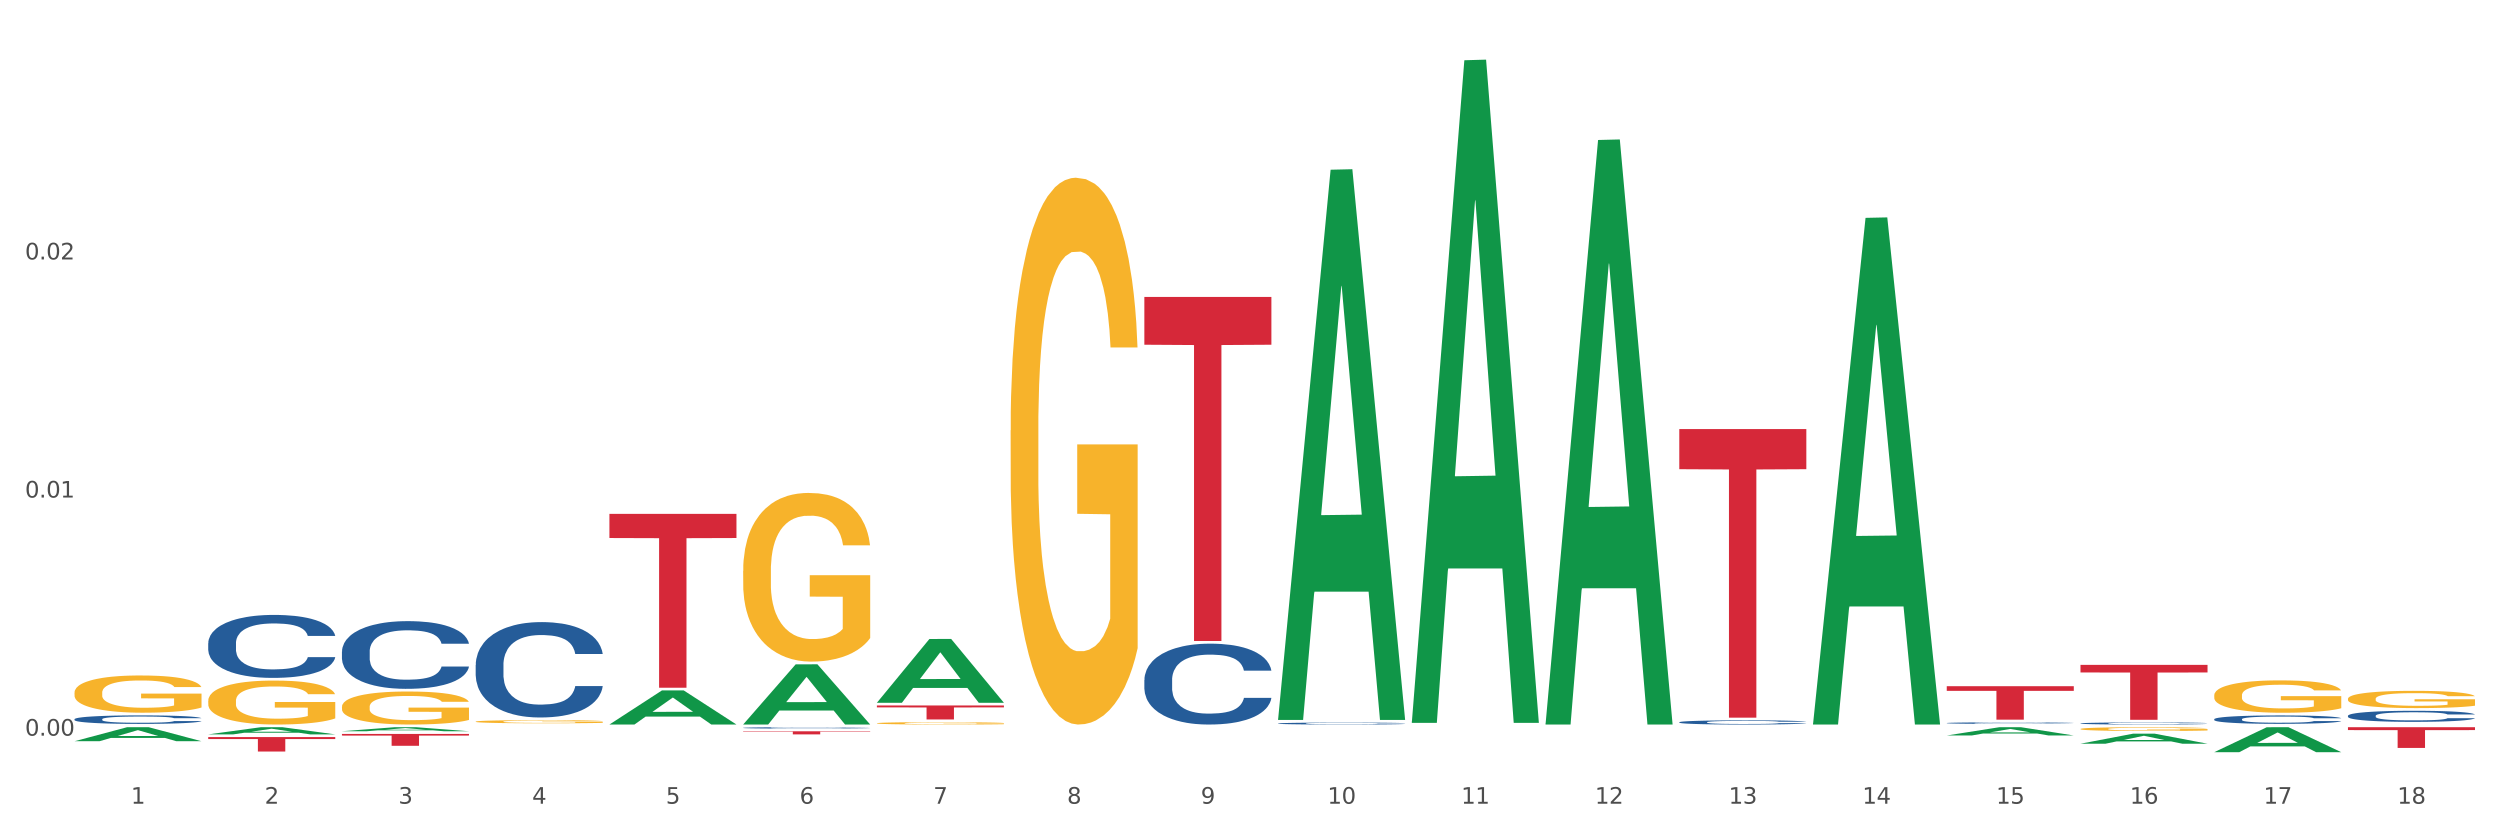 <?xml version="1.0" encoding="utf-8" standalone="no"?>
<!DOCTYPE svg PUBLIC "-//W3C//DTD SVG 1.1//EN"
  "http://www.w3.org/Graphics/SVG/1.1/DTD/svg11.dtd">
<svg xmlns:xlink="http://www.w3.org/1999/xlink" width="1080pt" height="360pt" viewBox="0 0 1080 360" xmlns="http://www.w3.org/2000/svg" version="1.1">
 <rect x="0" y="0" width="1080" height="360" fill="#333333" stroke="none"/>
 <defs>
  <style type="text/css">*{stroke-linejoin: round; stroke-linecap: butt}</style>
 </defs>
 <g id="figure_1">
  <g id="patch_1">
   <path d="M 0 360 
L 1080 360 
L 1080 0 
L 0 0 
z
" style="fill: #ffffff; stroke: #ffffff; stroke-linejoin: miter"/>
  </g>
  <g id="axes_1">
   <g id="matplotlib.axis_1">
    <g id="xtick_1">
     <g id="text_1">
      <!-- 1 -->
      <g style="fill: #4d4d4d" transform="translate(56.563 347.204) scale(0.096 -0.096)">
       <defs>
        <path id="DejaVuSans-31" d="M 794 531 
L 1825 531 
L 1825 4091 
L 703 3866 
L 703 4441 
L 1819 4666 
L 2450 4666 
L 2450 531 
L 3481 531 
L 3481 0 
L 794 0 
L 794 531 
z
" transform="scale(0.016)"/>
       </defs>
       <use xlink:href="#DejaVuSans-31"/>
      </g>
     </g>
    </g>
    <g id="xtick_2">
     <g id="text_2">
      <!-- 2 -->
      <g style="fill: #4d4d4d" transform="translate(114.336 347.204) scale(0.096 -0.096)">
       <defs>
        <path id="DejaVuSans-32" d="M 1228 531 
L 3431 531 
L 3431 0 
L 469 0 
L 469 531 
Q 828 903 1448 1529 
Q 2069 2156 2228 2338 
Q 2531 2678 2651 2914 
Q 2772 3150 2772 3378 
Q 2772 3750 2511 3984 
Q 2250 4219 1831 4219 
Q 1534 4219 1204 4116 
Q 875 4013 500 3803 
L 500 4441 
Q 881 4594 1212 4672 
Q 1544 4750 1819 4750 
Q 2544 4750 2975 4387 
Q 3406 4025 3406 3419 
Q 3406 3131 3298 2873 
Q 3191 2616 2906 2266 
Q 2828 2175 2409 1742 
Q 1991 1309 1228 531 
z
" transform="scale(0.016)"/>
       </defs>
       <use xlink:href="#DejaVuSans-32"/>
      </g>
     </g>
    </g>
    <g id="xtick_3">
     <g id="text_3">
      <!-- 3 -->
      <g style="fill: #4d4d4d" transform="translate(172.109 347.204) scale(0.096 -0.096)">
       <defs>
        <path id="DejaVuSans-33" d="M 2597 2516 
Q 3050 2419 3304 2112 
Q 3559 1806 3559 1356 
Q 3559 666 3084 287 
Q 2609 -91 1734 -91 
Q 1441 -91 1130 -33 
Q 819 25 488 141 
L 488 750 
Q 750 597 1062 519 
Q 1375 441 1716 441 
Q 2309 441 2620 675 
Q 2931 909 2931 1356 
Q 2931 1769 2642 2001 
Q 2353 2234 1838 2234 
L 1294 2234 
L 1294 2753 
L 1863 2753 
Q 2328 2753 2575 2939 
Q 2822 3125 2822 3475 
Q 2822 3834 2567 4026 
Q 2313 4219 1838 4219 
Q 1578 4219 1281 4162 
Q 984 4106 628 3988 
L 628 4550 
Q 988 4650 1302 4700 
Q 1616 4750 1894 4750 
Q 2613 4750 3031 4423 
Q 3450 4097 3450 3541 
Q 3450 3153 3228 2886 
Q 3006 2619 2597 2516 
z
" transform="scale(0.016)"/>
       </defs>
       <use xlink:href="#DejaVuSans-33"/>
      </g>
     </g>
    </g>
    <g id="xtick_4">
     <g id="text_4">
      <!-- 4 -->
      <g style="fill: #4d4d4d" transform="translate(229.882 347.204) scale(0.096 -0.096)">
       <defs>
        <path id="DejaVuSans-34" d="M 2419 4116 
L 825 1625 
L 2419 1625 
L 2419 4116 
z
M 2253 4666 
L 3047 4666 
L 3047 1625 
L 3713 1625 
L 3713 1100 
L 3047 1100 
L 3047 0 
L 2419 0 
L 2419 1100 
L 313 1100 
L 313 1709 
L 2253 4666 
z
" transform="scale(0.016)"/>
       </defs>
       <use xlink:href="#DejaVuSans-34"/>
      </g>
     </g>
    </g>
    <g id="xtick_5">
     <g id="text_5">
      <!-- 5 -->
      <g style="fill: #4d4d4d" transform="translate(287.655 347.204) scale(0.096 -0.096)">
       <defs>
        <path id="DejaVuSans-35" d="M 691 4666 
L 3169 4666 
L 3169 4134 
L 1269 4134 
L 1269 2991 
Q 1406 3038 1543 3061 
Q 1681 3084 1819 3084 
Q 2600 3084 3056 2656 
Q 3513 2228 3513 1497 
Q 3513 744 3044 326 
Q 2575 -91 1722 -91 
Q 1428 -91 1123 -41 
Q 819 9 494 109 
L 494 744 
Q 775 591 1075 516 
Q 1375 441 1709 441 
Q 2250 441 2565 725 
Q 2881 1009 2881 1497 
Q 2881 1984 2565 2268 
Q 2250 2553 1709 2553 
Q 1456 2553 1204 2497 
Q 953 2441 691 2322 
L 691 4666 
z
" transform="scale(0.016)"/>
       </defs>
       <use xlink:href="#DejaVuSans-35"/>
      </g>
     </g>
    </g>
    <g id="xtick_6">
     <g id="text_6">
      <!-- 6 -->
      <g style="fill: #4d4d4d" transform="translate(345.428 347.204) scale(0.096 -0.096)">
       <defs>
        <path id="DejaVuSans-36" d="M 2113 2584 
Q 1688 2584 1439 2293 
Q 1191 2003 1191 1497 
Q 1191 994 1439 701 
Q 1688 409 2113 409 
Q 2538 409 2786 701 
Q 3034 994 3034 1497 
Q 3034 2003 2786 2293 
Q 2538 2584 2113 2584 
z
M 3366 4563 
L 3366 3988 
Q 3128 4100 2886 4159 
Q 2644 4219 2406 4219 
Q 1781 4219 1451 3797 
Q 1122 3375 1075 2522 
Q 1259 2794 1537 2939 
Q 1816 3084 2150 3084 
Q 2853 3084 3261 2657 
Q 3669 2231 3669 1497 
Q 3669 778 3244 343 
Q 2819 -91 2113 -91 
Q 1303 -91 875 529 
Q 447 1150 447 2328 
Q 447 3434 972 4092 
Q 1497 4750 2381 4750 
Q 2619 4750 2861 4703 
Q 3103 4656 3366 4563 
z
" transform="scale(0.016)"/>
       </defs>
       <use xlink:href="#DejaVuSans-36"/>
      </g>
     </g>
    </g>
    <g id="xtick_7">
     <g id="text_7">
      <!-- 7 -->
      <g style="fill: #4d4d4d" transform="translate(403.201 347.204) scale(0.096 -0.096)">
       <defs>
        <path id="DejaVuSans-37" d="M 525 4666 
L 3525 4666 
L 3525 4397 
L 1831 0 
L 1172 0 
L 2766 4134 
L 525 4134 
L 525 4666 
z
" transform="scale(0.016)"/>
       </defs>
       <use xlink:href="#DejaVuSans-37"/>
      </g>
     </g>
    </g>
    <g id="xtick_8">
     <g id="text_8">
      <!-- 8 -->
      <g style="fill: #4d4d4d" transform="translate(460.974 347.204) scale(0.096 -0.096)">
       <defs>
        <path id="DejaVuSans-38" d="M 2034 2216 
Q 1584 2216 1326 1975 
Q 1069 1734 1069 1313 
Q 1069 891 1326 650 
Q 1584 409 2034 409 
Q 2484 409 2743 651 
Q 3003 894 3003 1313 
Q 3003 1734 2745 1975 
Q 2488 2216 2034 2216 
z
M 1403 2484 
Q 997 2584 770 2862 
Q 544 3141 544 3541 
Q 544 4100 942 4425 
Q 1341 4750 2034 4750 
Q 2731 4750 3128 4425 
Q 3525 4100 3525 3541 
Q 3525 3141 3298 2862 
Q 3072 2584 2669 2484 
Q 3125 2378 3379 2068 
Q 3634 1759 3634 1313 
Q 3634 634 3220 271 
Q 2806 -91 2034 -91 
Q 1263 -91 848 271 
Q 434 634 434 1313 
Q 434 1759 690 2068 
Q 947 2378 1403 2484 
z
M 1172 3481 
Q 1172 3119 1398 2916 
Q 1625 2713 2034 2713 
Q 2441 2713 2670 2916 
Q 2900 3119 2900 3481 
Q 2900 3844 2670 4047 
Q 2441 4250 2034 4250 
Q 1625 4250 1398 4047 
Q 1172 3844 1172 3481 
z
" transform="scale(0.016)"/>
       </defs>
       <use xlink:href="#DejaVuSans-38"/>
      </g>
     </g>
    </g>
    <g id="xtick_9">
     <g id="text_9">
      <!-- 9 -->
      <g style="fill: #4d4d4d" transform="translate(518.747 347.204) scale(0.096 -0.096)">
       <defs>
        <path id="DejaVuSans-39" d="M 703 97 
L 703 672 
Q 941 559 1184 500 
Q 1428 441 1663 441 
Q 2288 441 2617 861 
Q 2947 1281 2994 2138 
Q 2813 1869 2534 1725 
Q 2256 1581 1919 1581 
Q 1219 1581 811 2004 
Q 403 2428 403 3163 
Q 403 3881 828 4315 
Q 1253 4750 1959 4750 
Q 2769 4750 3195 4129 
Q 3622 3509 3622 2328 
Q 3622 1225 3098 567 
Q 2575 -91 1691 -91 
Q 1453 -91 1209 -44 
Q 966 3 703 97 
z
M 1959 2075 
Q 2384 2075 2632 2365 
Q 2881 2656 2881 3163 
Q 2881 3666 2632 3958 
Q 2384 4250 1959 4250 
Q 1534 4250 1286 3958 
Q 1038 3666 1038 3163 
Q 1038 2656 1286 2365 
Q 1534 2075 1959 2075 
z
" transform="scale(0.016)"/>
       </defs>
       <use xlink:href="#DejaVuSans-39"/>
      </g>
     </g>
    </g>
    <g id="xtick_10">
     <g id="text_10">
      <!-- 10 -->
      <g style="fill: #4d4d4d" transform="translate(573.466 347.204) scale(0.096 -0.096)">
       <defs>
        <path id="DejaVuSans-30" d="M 2034 4250 
Q 1547 4250 1301 3770 
Q 1056 3291 1056 2328 
Q 1056 1369 1301 889 
Q 1547 409 2034 409 
Q 2525 409 2770 889 
Q 3016 1369 3016 2328 
Q 3016 3291 2770 3770 
Q 2525 4250 2034 4250 
z
M 2034 4750 
Q 2819 4750 3233 4129 
Q 3647 3509 3647 2328 
Q 3647 1150 3233 529 
Q 2819 -91 2034 -91 
Q 1250 -91 836 529 
Q 422 1150 422 2328 
Q 422 3509 836 4129 
Q 1250 4750 2034 4750 
z
" transform="scale(0.016)"/>
       </defs>
       <use xlink:href="#DejaVuSans-31"/>
       <use xlink:href="#DejaVuSans-30" transform="translate(63.623 0)"/>
      </g>
     </g>
    </g>
    <g id="xtick_11">
     <g id="text_11">
      <!-- 11 -->
      <g style="fill: #4d4d4d" transform="translate(631.239 347.204) scale(0.096 -0.096)">
       <use xlink:href="#DejaVuSans-31"/>
       <use xlink:href="#DejaVuSans-31" transform="translate(63.623 0)"/>
      </g>
     </g>
    </g>
    <g id="xtick_12">
     <g id="text_12">
      <!-- 12 -->
      <g style="fill: #4d4d4d" transform="translate(689.012 347.204) scale(0.096 -0.096)">
       <use xlink:href="#DejaVuSans-31"/>
       <use xlink:href="#DejaVuSans-32" transform="translate(63.623 0)"/>
      </g>
     </g>
    </g>
    <g id="xtick_13">
     <g id="text_13">
      <!-- 13 -->
      <g style="fill: #4d4d4d" transform="translate(746.785 347.204) scale(0.096 -0.096)">
       <use xlink:href="#DejaVuSans-31"/>
       <use xlink:href="#DejaVuSans-33" transform="translate(63.623 0)"/>
      </g>
     </g>
    </g>
    <g id="xtick_14">
     <g id="text_14">
      <!-- 14 -->
      <g style="fill: #4d4d4d" transform="translate(804.558 347.204) scale(0.096 -0.096)">
       <use xlink:href="#DejaVuSans-31"/>
       <use xlink:href="#DejaVuSans-34" transform="translate(63.623 0)"/>
      </g>
     </g>
    </g>
    <g id="xtick_15">
     <g id="text_15">
      <!-- 15 -->
      <g style="fill: #4d4d4d" transform="translate(862.331 347.204) scale(0.096 -0.096)">
       <use xlink:href="#DejaVuSans-31"/>
       <use xlink:href="#DejaVuSans-35" transform="translate(63.623 0)"/>
      </g>
     </g>
    </g>
    <g id="xtick_16">
     <g id="text_16">
      <!-- 16 -->
      <g style="fill: #4d4d4d" transform="translate(920.104 347.204) scale(0.096 -0.096)">
       <use xlink:href="#DejaVuSans-31"/>
       <use xlink:href="#DejaVuSans-36" transform="translate(63.623 0)"/>
      </g>
     </g>
    </g>
    <g id="xtick_17">
     <g id="text_17">
      <!-- 17 -->
      <g style="fill: #4d4d4d" transform="translate(977.877 347.204) scale(0.096 -0.096)">
       <use xlink:href="#DejaVuSans-31"/>
       <use xlink:href="#DejaVuSans-37" transform="translate(63.623 0)"/>
      </g>
     </g>
    </g>
    <g id="xtick_18">
     <g id="text_18">
      <!-- 18 -->
      <g style="fill: #4d4d4d" transform="translate(1035.65 347.204) scale(0.096 -0.096)">
       <use xlink:href="#DejaVuSans-31"/>
       <use xlink:href="#DejaVuSans-38" transform="translate(63.623 0)"/>
      </g>
     </g>
    </g>
    <g id="xtick_19"/>
    <g id="xtick_20"/>
    <g id="xtick_21"/>
    <g id="xtick_22"/>
    <g id="xtick_23"/>
    <g id="xtick_24"/>
    <g id="xtick_25"/>
    <g id="xtick_26"/>
    <g id="xtick_27"/>
    <g id="xtick_28"/>
    <g id="xtick_29"/>
    <g id="xtick_30"/>
    <g id="xtick_31"/>
    <g id="xtick_32"/>
    <g id="xtick_33"/>
    <g id="xtick_34"/>
    <g id="xtick_35"/>
   </g>
   <g id="matplotlib.axis_2">
    <g id="ytick_1">
     <g id="text_19">
      <!-- 0.00 -->
      <g style="fill: #4d4d4d" transform="translate(10.8 317.804) scale(0.096 -0.096)">
       <defs>
        <path id="DejaVuSans-2e" d="M 684 794 
L 1344 794 
L 1344 0 
L 684 0 
L 684 794 
z
" transform="scale(0.016)"/>
       </defs>
       <use xlink:href="#DejaVuSans-30"/>
       <use xlink:href="#DejaVuSans-2e" transform="translate(63.623 0)"/>
       <use xlink:href="#DejaVuSans-30" transform="translate(95.41 0)"/>
       <use xlink:href="#DejaVuSans-30" transform="translate(159.033 0)"/>
      </g>
     </g>
    </g>
    <g id="ytick_2">
     <g id="text_20">
      <!-- 0.01 -->
      <g style="fill: #4d4d4d" transform="translate(10.8 214.945) scale(0.096 -0.096)">
       <use xlink:href="#DejaVuSans-30"/>
       <use xlink:href="#DejaVuSans-2e" transform="translate(63.623 0)"/>
       <use xlink:href="#DejaVuSans-30" transform="translate(95.41 0)"/>
       <use xlink:href="#DejaVuSans-31" transform="translate(159.033 0)"/>
      </g>
     </g>
    </g>
    <g id="ytick_3">
     <g id="text_21">
      <!-- 0.02 -->
      <g style="fill: #4d4d4d" transform="translate(10.8 112.085) scale(0.096 -0.096)">
       <use xlink:href="#DejaVuSans-30"/>
       <use xlink:href="#DejaVuSans-2e" transform="translate(63.623 0)"/>
       <use xlink:href="#DejaVuSans-30" transform="translate(95.41 0)"/>
       <use xlink:href="#DejaVuSans-32" transform="translate(159.033 0)"/>
      </g>
     </g>
    </g>
    <g id="ytick_4"/>
    <g id="ytick_5"/>
    <g id="ytick_6"/>
   </g>
   <g id="PolyCollection_1">
    <path d="M 32.175 320.199 
L 32.232 320.194 
L 54.864 314.162 
L 64.257 314.157 
L 87.059 320.211 
L 76.196 320.211 
L 71.273 318.801 
L 47.905 318.801 
L 47.735 318.824 
L 42.982 320.211 
L 32.175 320.211 
L 32.175 320.199 
L 50.847 317.96 
L 68.331 317.954 
L 59.674 315.447 
L 59.561 315.436 
L 59.447 315.453 
L 50.79 317.954 
L 50.847 317.96 
L 32.175 320.199 
z
" clip-path="url(#p4c7c19c56c)" style="fill: #109648"/>
    <path d="M 32.175 299.238 
L 32.24 299.223 
L 32.24 298.694 
L 32.369 298.238 
L 33.017 297.136 
L 33.989 296.226 
L 34.702 295.741 
L 35.415 295.344 
L 36.257 294.947 
L 37.294 294.536 
L 39.173 293.933 
L 40.34 293.625 
L 41.765 293.302 
L 44.357 292.832 
L 46.236 292.567 
L 48.18 292.347 
L 51.355 292.082 
L 53.429 291.965 
L 55.632 291.877 
L 58.289 291.818 
L 60.298 291.803 
L 64.704 291.847 
L 68.462 291.979 
L 70.277 292.082 
L 72.609 292.259 
L 73.84 292.376 
L 75.849 292.611 
L 77.923 292.92 
L 79.348 293.184 
L 81.487 293.684 
L 83.107 294.183 
L 84.597 294.8 
L 85.375 295.226 
L 85.958 295.623 
L 86.476 296.079 
L 86.995 296.799 
L 75.331 296.799 
L 74.877 296.284 
L 74.164 295.799 
L 73.128 295.329 
L 72.22 295.035 
L 70.665 294.668 
L 69.24 294.433 
L 67.749 294.257 
L 65.935 294.11 
L 64.509 294.036 
L 62.501 293.978 
L 58.548 293.992 
L 55.891 294.11 
L 54.077 294.257 
L 52.911 294.389 
L 51.874 294.536 
L 50.707 294.742 
L 49.347 295.05 
L 48.375 295.329 
L 47.403 295.682 
L 46.625 296.035 
L 45.912 296.446 
L 45.329 296.887 
L 44.876 297.342 
L 44.487 297.901 
L 44.163 298.826 
L 44.163 300.839 
L 44.292 301.295 
L 44.616 301.897 
L 45.005 302.352 
L 45.653 302.896 
L 46.236 303.263 
L 47.338 303.792 
L 48.569 304.233 
L 49.541 304.512 
L 50.513 304.747 
L 52.198 305.071 
L 54.077 305.335 
L 55.697 305.497 
L 57.9 305.644 
L 59.39 305.702 
L 60.686 305.732 
L 63.861 305.732 
L 66.129 305.688 
L 68.657 305.585 
L 70.601 305.453 
L 72.22 305.291 
L 74.035 305.026 
L 75.201 304.777 
L 75.201 301.706 
L 60.946 301.691 
L 60.946 299.649 
L 87.059 299.649 
L 87.059 305.644 
L 85.958 305.952 
L 84.727 306.231 
L 83.431 306.481 
L 81.487 306.79 
L 79.154 307.083 
L 77.08 307.289 
L 74.877 307.465 
L 72.285 307.627 
L 68.916 307.774 
L 66.842 307.833 
L 64.25 307.877 
L 61.205 307.892 
L 58.548 307.862 
L 55.956 307.789 
L 53.235 307.656 
L 50.578 307.465 
L 48.569 307.274 
L 46.56 307.039 
L 44.422 306.731 
L 42.737 306.437 
L 41.441 306.172 
L 40.016 305.835 
L 38.46 305.394 
L 37.294 304.997 
L 36.257 304.586 
L 35.156 304.057 
L 34.378 303.601 
L 33.601 303.028 
L 33.147 302.602 
L 32.629 301.941 
L 32.24 301.015 
L 32.175 299.238 
z
" clip-path="url(#p4c7c19c56c)" style="fill: #f7b32b"/>
    <path d="M 725.451 185.369 
L 780.335 185.369 
L 780.335 202.693 
L 758.746 202.81 
L 758.746 310.027 
L 746.91 310.027 
L 746.91 202.81 
L 725.451 202.693 
L 725.451 185.486 
L 725.451 185.369 
z
" clip-path="url(#p4c7c19c56c)" style="fill: #d62839"/>
    <path d="M 494.359 128.264 
L 549.243 128.264 
L 549.243 148.92 
L 527.654 149.059 
L 527.654 276.904 
L 515.818 276.904 
L 515.818 149.059 
L 494.359 148.92 
L 494.359 128.403 
L 494.359 128.264 
z
" clip-path="url(#p4c7c19c56c)" style="fill: #d62839"/>
    <path d="M 378.813 304.768 
L 433.697 304.768 
L 433.697 305.608 
L 412.108 305.613 
L 412.108 310.813 
L 400.272 310.813 
L 400.272 305.613 
L 378.813 305.608 
L 378.813 304.773 
L 378.813 304.768 
z
" clip-path="url(#p4c7c19c56c)" style="fill: #d62839"/>
    <path d="M 321.04 315.916 
L 375.924 315.916 
L 375.924 316.102 
L 354.335 316.103 
L 354.335 317.253 
L 342.499 317.253 
L 342.499 316.103 
L 321.04 316.102 
L 321.04 315.917 
L 321.04 315.916 
z
" clip-path="url(#p4c7c19c56c)" style="fill: #d62839"/>
    <path d="M 263.267 221.986 
L 318.151 221.986 
L 318.151 232.424 
L 296.562 232.495 
L 296.562 297.095 
L 284.726 297.095 
L 284.726 232.495 
L 263.267 232.424 
L 263.267 222.057 
L 263.267 221.986 
z
" clip-path="url(#p4c7c19c56c)" style="fill: #d62839"/>
    <path d="M 147.721 317.049 
L 202.605 317.049 
L 202.605 317.765 
L 181.016 317.769 
L 181.016 322.2 
L 169.18 322.2 
L 169.18 317.769 
L 147.721 317.765 
L 147.721 317.054 
L 147.721 317.049 
z
" clip-path="url(#p4c7c19c56c)" style="fill: #d62839"/>
    <path d="M 89.948 318.408 
L 144.832 318.408 
L 144.832 319.276 
L 123.243 319.282 
L 123.243 324.655 
L 111.407 324.655 
L 111.407 319.282 
L 89.948 319.276 
L 89.948 318.414 
L 89.948 318.408 
z
" clip-path="url(#p4c7c19c56c)" style="fill: #d62839"/>
    <path d="M 32.175 310.699 
L 32.24 310.695 
L 32.24 310.601 
L 32.434 310.473 
L 33.148 310.238 
L 34.056 310.06 
L 35.613 309.852 
L 36.457 309.764 
L 37.56 309.667 
L 39.83 309.509 
L 42.425 309.374 
L 44.242 309.301 
L 45.604 309.253 
L 48.653 309.169 
L 50.405 309.132 
L 52.221 309.102 
L 53.778 309.082 
L 56.373 309.059 
L 58.449 309.048 
L 60.85 309.045 
L 62.861 309.048 
L 65.521 309.062 
L 69.413 309.102 
L 70.905 309.126 
L 72.917 309.166 
L 74.993 309.22 
L 76.679 309.274 
L 78.626 309.351 
L 80.637 309.452 
L 82.583 309.579 
L 83.945 309.697 
L 85.048 309.821 
L 86.021 309.973 
L 86.735 310.137 
L 87.059 310.275 
L 75.187 310.275 
L 74.863 310.151 
L 74.214 310.016 
L 73.565 309.926 
L 72.852 309.852 
L 71.749 309.768 
L 70.776 309.714 
L 69.154 309.65 
L 67.662 309.61 
L 66.429 309.586 
L 64.937 309.566 
L 61.758 309.546 
L 59.487 309.546 
L 58.06 309.553 
L 56.309 309.569 
L 54.816 309.593 
L 53.065 309.633 
L 51.702 309.677 
L 50.34 309.734 
L 49.562 309.774 
L 48.394 309.848 
L 47.615 309.909 
L 46.577 310.013 
L 45.993 310.087 
L 44.955 310.279 
L 44.501 310.42 
L 44.307 310.517 
L 44.177 310.625 
L 44.177 311.149 
L 44.566 311.384 
L 44.891 311.485 
L 45.41 311.599 
L 46.383 311.747 
L 47.81 311.892 
L 49.302 311.996 
L 50.535 312.06 
L 51.702 312.107 
L 52.87 312.144 
L 54.297 312.177 
L 55.465 312.198 
L 57.217 312.218 
L 59.293 312.228 
L 60.915 312.228 
L 64.223 312.211 
L 65.715 312.194 
L 67.143 312.171 
L 68.7 312.134 
L 69.932 312.093 
L 70.646 312.063 
L 71.814 311.999 
L 72.722 311.932 
L 73.5 311.855 
L 74.019 311.788 
L 74.603 311.687 
L 75.057 311.572 
L 75.187 311.512 
L 87.059 311.512 
L 86.8 311.633 
L 86.346 311.751 
L 85.437 311.909 
L 84.724 311.999 
L 83.621 312.11 
L 82.453 312.204 
L 80.831 312.308 
L 79.339 312.386 
L 77.782 312.453 
L 76.095 312.513 
L 73.046 312.597 
L 71.943 312.621 
L 69.608 312.661 
L 67.791 312.685 
L 65.132 312.708 
L 62.407 312.722 
L 59.552 312.725 
L 57.022 312.718 
L 54.233 312.698 
L 52.481 312.678 
L 50.535 312.648 
L 48.264 312.601 
L 46.123 312.544 
L 44.112 312.477 
L 42.231 312.399 
L 40.479 312.312 
L 38.208 312.167 
L 36.522 312.026 
L 35.289 311.895 
L 34.446 311.784 
L 33.602 311.643 
L 33.148 311.546 
L 32.434 311.31 
L 32.175 311.092 
L 32.175 310.699 
z
" clip-path="url(#p4c7c19c56c)" style="fill: #255c99"/>
    <path d="M 89.948 277.868 
L 90.013 277.843 
L 90.013 277.147 
L 90.207 276.203 
L 90.921 274.464 
L 91.829 273.147 
L 93.386 271.606 
L 94.23 270.96 
L 95.333 270.239 
L 97.603 269.071 
L 100.198 268.077 
L 102.015 267.531 
L 103.377 267.183 
L 106.426 266.562 
L 108.178 266.288 
L 109.994 266.065 
L 111.551 265.916 
L 114.146 265.742 
L 116.222 265.667 
L 118.623 265.642 
L 120.634 265.667 
L 123.294 265.767 
L 127.186 266.065 
L 128.678 266.239 
L 130.69 266.537 
L 132.766 266.934 
L 134.452 267.332 
L 136.399 267.904 
L 138.41 268.649 
L 140.356 269.593 
L 141.718 270.463 
L 142.821 271.382 
L 143.794 272.501 
L 144.508 273.718 
L 144.832 274.737 
L 132.96 274.737 
L 132.636 273.817 
L 131.987 272.824 
L 131.338 272.153 
L 130.625 271.606 
L 129.522 270.985 
L 128.549 270.587 
L 126.927 270.115 
L 125.435 269.817 
L 124.202 269.643 
L 122.71 269.494 
L 119.531 269.345 
L 117.26 269.345 
L 115.833 269.394 
L 114.082 269.519 
L 112.589 269.693 
L 110.838 269.991 
L 109.475 270.314 
L 108.113 270.736 
L 107.335 271.034 
L 106.167 271.581 
L 105.388 272.028 
L 104.35 272.799 
L 103.766 273.345 
L 102.728 274.762 
L 102.274 275.805 
L 102.08 276.526 
L 101.95 277.321 
L 101.95 281.198 
L 102.339 282.937 
L 102.663 283.682 
L 103.183 284.527 
L 104.156 285.621 
L 105.583 286.689 
L 107.075 287.459 
L 108.308 287.931 
L 109.475 288.279 
L 110.643 288.553 
L 112.07 288.801 
L 113.238 288.95 
L 114.99 289.099 
L 117.066 289.174 
L 118.688 289.174 
L 121.996 289.05 
L 123.488 288.925 
L 124.916 288.751 
L 126.473 288.478 
L 127.705 288.18 
L 128.419 287.956 
L 129.587 287.484 
L 130.495 286.987 
L 131.273 286.416 
L 131.792 285.919 
L 132.376 285.173 
L 132.83 284.328 
L 132.96 283.881 
L 144.832 283.881 
L 144.573 284.776 
L 144.119 285.645 
L 143.21 286.813 
L 142.497 287.484 
L 141.394 288.304 
L 140.226 289 
L 138.604 289.77 
L 137.112 290.342 
L 135.555 290.839 
L 133.868 291.286 
L 130.819 291.907 
L 129.716 292.081 
L 127.381 292.379 
L 125.564 292.553 
L 122.905 292.727 
L 120.18 292.827 
L 117.325 292.851 
L 114.795 292.802 
L 112.006 292.653 
L 110.254 292.504 
L 108.308 292.28 
L 106.037 291.932 
L 103.896 291.51 
L 101.885 291.013 
L 100.004 290.441 
L 98.252 289.795 
L 95.981 288.727 
L 94.295 287.683 
L 93.062 286.714 
L 92.219 285.894 
L 91.375 284.85 
L 90.921 284.13 
L 90.207 282.39 
L 89.948 280.775 
L 89.948 277.868 
z
" clip-path="url(#p4c7c19c56c)" style="fill: #255c99"/>
    <path d="M 147.721 281.472 
L 147.786 281.446 
L 147.786 280.698 
L 147.98 279.683 
L 148.694 277.813 
L 149.602 276.397 
L 151.159 274.741 
L 152.003 274.047 
L 153.106 273.272 
L 155.376 272.017 
L 157.971 270.948 
L 159.788 270.361 
L 161.15 269.987 
L 164.199 269.319 
L 165.951 269.025 
L 167.767 268.785 
L 169.324 268.624 
L 171.919 268.437 
L 173.995 268.357 
L 176.396 268.33 
L 178.407 268.357 
L 181.067 268.464 
L 184.959 268.785 
L 186.451 268.972 
L 188.463 269.292 
L 190.539 269.719 
L 192.225 270.147 
L 194.172 270.761 
L 196.183 271.563 
L 198.129 272.578 
L 199.491 273.512 
L 200.594 274.501 
L 201.567 275.703 
L 202.281 277.012 
L 202.605 278.107 
L 190.733 278.107 
L 190.409 277.118 
L 189.76 276.05 
L 189.111 275.329 
L 188.398 274.741 
L 187.295 274.073 
L 186.322 273.646 
L 184.7 273.139 
L 183.208 272.818 
L 181.975 272.631 
L 180.483 272.471 
L 177.304 272.31 
L 175.033 272.31 
L 173.606 272.364 
L 171.854 272.497 
L 170.362 272.684 
L 168.611 273.005 
L 167.248 273.352 
L 165.886 273.806 
L 165.107 274.127 
L 163.94 274.714 
L 163.161 275.195 
L 162.123 276.023 
L 161.539 276.611 
L 160.501 278.134 
L 160.047 279.255 
L 159.853 280.03 
L 159.723 280.885 
L 159.723 285.052 
L 160.112 286.922 
L 160.436 287.723 
L 160.955 288.631 
L 161.929 289.806 
L 163.356 290.955 
L 164.848 291.783 
L 166.081 292.291 
L 167.248 292.664 
L 168.416 292.958 
L 169.843 293.225 
L 171.011 293.386 
L 172.763 293.546 
L 174.839 293.626 
L 176.461 293.626 
L 179.769 293.493 
L 181.261 293.359 
L 182.689 293.172 
L 184.246 292.878 
L 185.478 292.558 
L 186.192 292.317 
L 187.36 291.81 
L 188.268 291.275 
L 189.046 290.661 
L 189.565 290.127 
L 190.149 289.326 
L 190.603 288.417 
L 190.733 287.937 
L 202.605 287.937 
L 202.346 288.898 
L 201.892 289.833 
L 200.983 291.089 
L 200.27 291.81 
L 199.167 292.691 
L 197.999 293.439 
L 196.377 294.267 
L 194.885 294.882 
L 193.328 295.416 
L 191.641 295.897 
L 188.592 296.564 
L 187.489 296.751 
L 185.154 297.072 
L 183.337 297.259 
L 180.678 297.446 
L 177.953 297.553 
L 175.098 297.579 
L 172.568 297.526 
L 169.778 297.366 
L 168.027 297.205 
L 166.081 296.965 
L 163.81 296.591 
L 161.669 296.137 
L 159.658 295.603 
L 157.777 294.988 
L 156.025 294.294 
L 153.754 293.145 
L 152.068 292.023 
L 150.835 290.982 
L 149.992 290.1 
L 149.148 288.978 
L 148.694 288.204 
L 147.98 286.334 
L 147.721 284.598 
L 147.721 281.472 
z
" clip-path="url(#p4c7c19c56c)" style="fill: #255c99"/>
    <path d="M 205.494 287.262 
L 205.559 287.224 
L 205.559 286.17 
L 205.753 284.74 
L 206.467 282.105 
L 207.375 280.11 
L 208.932 277.777 
L 209.776 276.798 
L 210.879 275.707 
L 213.149 273.938 
L 215.744 272.432 
L 217.561 271.604 
L 218.923 271.077 
L 221.972 270.137 
L 223.724 269.723 
L 225.54 269.384 
L 227.097 269.158 
L 229.692 268.894 
L 231.768 268.782 
L 234.169 268.744 
L 236.18 268.782 
L 238.84 268.932 
L 242.732 269.384 
L 244.224 269.647 
L 246.236 270.099 
L 248.312 270.701 
L 249.998 271.303 
L 251.945 272.169 
L 253.956 273.298 
L 255.902 274.728 
L 257.264 276.046 
L 258.367 277.438 
L 259.34 279.132 
L 260.054 280.976 
L 260.378 282.519 
L 248.506 282.519 
L 248.182 281.127 
L 247.533 279.621 
L 246.884 278.605 
L 246.171 277.777 
L 245.068 276.836 
L 244.095 276.234 
L 242.473 275.519 
L 240.981 275.067 
L 239.748 274.804 
L 238.256 274.578 
L 235.077 274.352 
L 232.806 274.352 
L 231.379 274.427 
L 229.627 274.615 
L 228.135 274.879 
L 226.384 275.331 
L 225.021 275.82 
L 223.659 276.46 
L 222.88 276.911 
L 221.713 277.739 
L 220.934 278.417 
L 219.896 279.584 
L 219.312 280.412 
L 218.274 282.557 
L 217.82 284.138 
L 217.626 285.229 
L 217.496 286.434 
L 217.496 292.305 
L 217.885 294.94 
L 218.209 296.069 
L 218.728 297.348 
L 219.702 299.004 
L 221.129 300.623 
L 222.621 301.79 
L 223.854 302.505 
L 225.021 303.032 
L 226.189 303.446 
L 227.616 303.822 
L 228.784 304.048 
L 230.536 304.274 
L 232.612 304.387 
L 234.234 304.387 
L 237.542 304.198 
L 239.034 304.01 
L 240.462 303.747 
L 242.019 303.333 
L 243.251 302.881 
L 243.965 302.542 
L 245.133 301.827 
L 246.041 301.075 
L 246.819 300.209 
L 247.338 299.456 
L 247.922 298.327 
L 248.376 297.047 
L 248.506 296.37 
L 260.378 296.37 
L 260.119 297.725 
L 259.665 299.042 
L 258.756 300.811 
L 258.043 301.827 
L 256.94 303.069 
L 255.772 304.123 
L 254.15 305.29 
L 252.658 306.156 
L 251.101 306.908 
L 249.414 307.586 
L 246.365 308.527 
L 245.262 308.79 
L 242.927 309.242 
L 241.11 309.505 
L 238.45 309.769 
L 235.726 309.919 
L 232.871 309.957 
L 230.341 309.882 
L 227.551 309.656 
L 225.8 309.43 
L 223.854 309.091 
L 221.583 308.564 
L 219.442 307.925 
L 217.431 307.172 
L 215.55 306.306 
L 213.798 305.328 
L 211.527 303.709 
L 209.841 302.128 
L 208.608 300.661 
L 207.765 299.419 
L 206.921 297.838 
L 206.467 296.746 
L 205.753 294.112 
L 205.494 291.665 
L 205.494 287.262 
z
" clip-path="url(#p4c7c19c56c)" style="fill: #255c99"/>
    <path d="M 321.04 314.429 
L 321.105 314.428 
L 321.105 314.413 
L 321.299 314.392 
L 322.013 314.353 
L 322.921 314.324 
L 324.478 314.29 
L 325.322 314.275 
L 326.425 314.259 
L 328.695 314.233 
L 331.29 314.211 
L 333.107 314.199 
L 334.469 314.191 
L 337.518 314.177 
L 339.27 314.171 
L 341.086 314.166 
L 342.643 314.163 
L 345.238 314.159 
L 347.314 314.157 
L 349.715 314.157 
L 351.726 314.157 
L 354.386 314.16 
L 358.278 314.166 
L 359.77 314.17 
L 361.781 314.177 
L 363.857 314.186 
L 365.544 314.194 
L 367.49 314.207 
L 369.502 314.224 
L 371.448 314.245 
L 372.81 314.264 
L 373.913 314.285 
L 374.886 314.309 
L 375.6 314.337 
L 375.924 314.359 
L 364.052 314.359 
L 363.728 314.339 
L 363.079 314.317 
L 362.43 314.302 
L 361.717 314.29 
L 360.614 314.276 
L 359.641 314.267 
L 358.019 314.256 
L 356.527 314.25 
L 355.294 314.246 
L 353.802 314.243 
L 350.623 314.239 
L 348.352 314.239 
L 346.925 314.24 
L 345.173 314.243 
L 343.681 314.247 
L 341.93 314.254 
L 340.567 314.261 
L 339.205 314.27 
L 338.426 314.277 
L 337.259 314.289 
L 336.48 314.299 
L 335.442 314.316 
L 334.858 314.328 
L 333.82 314.36 
L 333.366 314.383 
L 333.172 314.399 
L 333.042 314.417 
L 333.042 314.503 
L 333.431 314.542 
L 333.755 314.558 
L 334.274 314.577 
L 335.248 314.602 
L 336.675 314.625 
L 338.167 314.642 
L 339.4 314.653 
L 340.567 314.661 
L 341.735 314.667 
L 343.162 314.672 
L 344.33 314.676 
L 346.082 314.679 
L 348.158 314.681 
L 349.78 314.681 
L 353.088 314.678 
L 354.58 314.675 
L 356.008 314.671 
L 357.565 314.665 
L 358.797 314.659 
L 359.511 314.654 
L 360.679 314.643 
L 361.587 314.632 
L 362.365 314.619 
L 362.884 314.608 
L 363.468 314.592 
L 363.922 314.573 
L 364.052 314.563 
L 375.924 314.563 
L 375.665 314.583 
L 375.211 314.602 
L 374.302 314.628 
L 373.589 314.643 
L 372.486 314.661 
L 371.318 314.677 
L 369.696 314.694 
L 368.204 314.707 
L 366.647 314.718 
L 364.96 314.728 
L 361.911 314.741 
L 360.808 314.745 
L 358.473 314.752 
L 356.656 314.756 
L 353.996 314.76 
L 351.272 314.762 
L 348.417 314.763 
L 345.887 314.761 
L 343.097 314.758 
L 341.346 314.755 
L 339.4 314.75 
L 337.129 314.742 
L 334.988 314.733 
L 332.977 314.722 
L 331.096 314.709 
L 329.344 314.694 
L 327.073 314.671 
L 325.387 314.647 
L 324.154 314.626 
L 323.311 314.608 
L 322.467 314.584 
L 322.013 314.568 
L 321.299 314.53 
L 321.04 314.494 
L 321.04 314.429 
z
" clip-path="url(#p4c7c19c56c)" style="fill: #255c99"/>
    <path d="M 494.359 293.759 
L 494.424 293.727 
L 494.424 292.834 
L 494.618 291.621 
L 495.332 289.387 
L 496.24 287.695 
L 497.797 285.717 
L 498.641 284.887 
L 499.743 283.961 
L 502.014 282.462 
L 504.609 281.185 
L 506.426 280.483 
L 507.788 280.036 
L 510.837 279.238 
L 512.589 278.887 
L 514.405 278.6 
L 515.962 278.408 
L 518.557 278.185 
L 520.633 278.089 
L 523.034 278.057 
L 525.045 278.089 
L 527.705 278.217 
L 531.597 278.6 
L 533.089 278.823 
L 535.1 279.206 
L 537.176 279.717 
L 538.863 280.228 
L 540.809 280.962 
L 542.821 281.919 
L 544.767 283.132 
L 546.129 284.249 
L 547.232 285.43 
L 548.205 286.866 
L 548.919 288.429 
L 549.243 289.738 
L 537.371 289.738 
L 537.047 288.557 
L 536.398 287.281 
L 535.749 286.419 
L 535.036 285.717 
L 533.933 284.919 
L 532.96 284.408 
L 531.338 283.802 
L 529.846 283.419 
L 528.613 283.196 
L 527.121 283.004 
L 523.942 282.813 
L 521.671 282.813 
L 520.244 282.876 
L 518.492 283.036 
L 517 283.259 
L 515.249 283.642 
L 513.886 284.057 
L 512.524 284.6 
L 511.745 284.983 
L 510.578 285.685 
L 509.799 286.259 
L 508.761 287.249 
L 508.177 287.951 
L 507.139 289.77 
L 506.685 291.11 
L 506.49 292.036 
L 506.361 293.057 
L 506.361 298.036 
L 506.75 300.27 
L 507.074 301.227 
L 507.593 302.312 
L 508.566 303.716 
L 509.994 305.089 
L 511.486 306.078 
L 512.718 306.684 
L 513.886 307.131 
L 515.054 307.482 
L 516.481 307.801 
L 517.649 307.993 
L 519.401 308.184 
L 521.477 308.28 
L 523.099 308.28 
L 526.407 308.12 
L 527.899 307.961 
L 529.327 307.737 
L 530.884 307.386 
L 532.116 307.003 
L 532.83 306.716 
L 533.998 306.11 
L 534.906 305.471 
L 535.684 304.737 
L 536.203 304.099 
L 536.787 303.142 
L 537.241 302.057 
L 537.371 301.482 
L 549.243 301.482 
L 548.984 302.631 
L 548.53 303.748 
L 547.621 305.248 
L 546.908 306.11 
L 545.805 307.163 
L 544.637 308.057 
L 543.015 309.046 
L 541.523 309.78 
L 539.966 310.418 
L 538.279 310.993 
L 535.23 311.79 
L 534.127 312.014 
L 531.792 312.397 
L 529.975 312.62 
L 527.315 312.844 
L 524.591 312.971 
L 521.736 313.003 
L 519.206 312.939 
L 516.416 312.748 
L 514.665 312.556 
L 512.718 312.269 
L 510.448 311.822 
L 508.307 311.28 
L 506.296 310.642 
L 504.414 309.908 
L 502.663 309.078 
L 500.392 307.705 
L 498.705 306.365 
L 497.473 305.12 
L 496.629 304.067 
L 495.786 302.727 
L 495.332 301.801 
L 494.618 299.567 
L 494.359 297.493 
L 494.359 293.759 
z
" clip-path="url(#p4c7c19c56c)" style="fill: #255c99"/>
    <path d="M 552.132 312.537 
L 552.197 312.537 
L 552.197 312.515 
L 552.391 312.486 
L 553.105 312.431 
L 554.013 312.391 
L 555.57 312.343 
L 556.414 312.323 
L 557.516 312.3 
L 559.787 312.264 
L 562.382 312.233 
L 564.199 312.216 
L 565.561 312.205 
L 568.61 312.186 
L 570.362 312.177 
L 572.178 312.17 
L 573.735 312.166 
L 576.33 312.16 
L 578.406 312.158 
L 580.807 312.157 
L 582.818 312.158 
L 585.478 312.161 
L 589.37 312.17 
L 590.862 312.176 
L 592.873 312.185 
L 594.949 312.197 
L 596.636 312.21 
L 598.582 312.228 
L 600.594 312.251 
L 602.54 312.28 
L 603.902 312.307 
L 605.005 312.336 
L 605.978 312.37 
L 606.692 312.408 
L 607.016 312.44 
L 595.144 312.44 
L 594.82 312.411 
L 594.171 312.38 
L 593.522 312.36 
L 592.809 312.343 
L 591.706 312.323 
L 590.733 312.311 
L 589.111 312.296 
L 587.619 312.287 
L 586.386 312.282 
L 584.894 312.277 
L 581.715 312.272 
L 579.444 312.272 
L 578.017 312.274 
L 576.265 312.278 
L 574.773 312.283 
L 573.022 312.292 
L 571.659 312.302 
L 570.297 312.316 
L 569.518 312.325 
L 568.351 312.342 
L 567.572 312.356 
L 566.534 312.38 
L 565.95 312.397 
L 564.912 312.441 
L 564.458 312.473 
L 564.263 312.496 
L 564.134 312.52 
L 564.134 312.641 
L 564.523 312.695 
L 564.847 312.718 
L 565.366 312.744 
L 566.339 312.778 
L 567.767 312.812 
L 569.259 312.836 
L 570.491 312.85 
L 571.659 312.861 
L 572.827 312.87 
L 574.254 312.877 
L 575.422 312.882 
L 577.174 312.887 
L 579.25 312.889 
L 580.871 312.889 
L 584.18 312.885 
L 585.672 312.881 
L 587.1 312.876 
L 588.657 312.867 
L 589.889 312.858 
L 590.603 312.851 
L 591.771 312.836 
L 592.679 312.821 
L 593.457 312.803 
L 593.976 312.788 
L 594.56 312.764 
L 595.014 312.738 
L 595.144 312.724 
L 607.016 312.724 
L 606.757 312.752 
L 606.303 312.779 
L 605.394 312.815 
L 604.681 312.836 
L 603.578 312.862 
L 602.41 312.883 
L 600.788 312.907 
L 599.296 312.925 
L 597.739 312.941 
L 596.052 312.955 
L 593.003 312.974 
L 591.9 312.979 
L 589.565 312.989 
L 587.748 312.994 
L 585.088 312.999 
L 582.364 313.002 
L 579.509 313.003 
L 576.979 313.002 
L 574.189 312.997 
L 572.438 312.992 
L 570.491 312.985 
L 568.221 312.975 
L 566.08 312.961 
L 564.069 312.946 
L 562.187 312.928 
L 560.436 312.908 
L 558.165 312.875 
L 556.478 312.842 
L 555.246 312.812 
L 554.402 312.787 
L 553.559 312.754 
L 553.105 312.732 
L 552.391 312.678 
L 552.132 312.628 
L 552.132 312.537 
z
" clip-path="url(#p4c7c19c56c)" style="fill: #255c99"/>
    <path d="M 725.451 311.999 
L 725.516 311.998 
L 725.516 311.951 
L 725.71 311.888 
L 726.424 311.771 
L 727.332 311.683 
L 728.889 311.58 
L 729.733 311.536 
L 730.835 311.488 
L 733.106 311.41 
L 735.701 311.343 
L 737.518 311.307 
L 738.88 311.283 
L 741.929 311.242 
L 743.681 311.223 
L 745.497 311.209 
L 747.054 311.199 
L 749.649 311.187 
L 751.725 311.182 
L 754.126 311.18 
L 756.137 311.182 
L 758.797 311.189 
L 762.689 311.209 
L 764.181 311.22 
L 766.192 311.24 
L 768.268 311.267 
L 769.955 311.293 
L 771.901 311.332 
L 773.912 311.382 
L 775.859 311.445 
L 777.221 311.503 
L 778.324 311.565 
L 779.297 311.64 
L 780.011 311.721 
L 780.335 311.79 
L 768.463 311.79 
L 768.139 311.728 
L 767.49 311.661 
L 766.841 311.616 
L 766.127 311.58 
L 765.025 311.538 
L 764.051 311.512 
L 762.43 311.48 
L 760.937 311.46 
L 759.705 311.448 
L 758.213 311.438 
L 755.034 311.428 
L 752.763 311.428 
L 751.336 311.432 
L 749.584 311.44 
L 748.092 311.452 
L 746.341 311.472 
L 744.978 311.493 
L 743.616 311.521 
L 742.837 311.541 
L 741.67 311.578 
L 740.891 311.608 
L 739.853 311.66 
L 739.269 311.696 
L 738.231 311.791 
L 737.777 311.861 
L 737.582 311.909 
L 737.453 311.963 
L 737.453 312.222 
L 737.842 312.339 
L 738.166 312.389 
L 738.685 312.445 
L 739.658 312.519 
L 741.086 312.59 
L 742.578 312.642 
L 743.81 312.674 
L 744.978 312.697 
L 746.146 312.715 
L 747.573 312.732 
L 748.741 312.742 
L 750.493 312.752 
L 752.569 312.757 
L 754.19 312.757 
L 757.499 312.748 
L 758.991 312.74 
L 760.418 312.728 
L 761.975 312.71 
L 763.208 312.69 
L 763.922 312.675 
L 765.089 312.644 
L 765.998 312.61 
L 766.776 312.572 
L 767.295 312.539 
L 767.879 312.489 
L 768.333 312.432 
L 768.463 312.402 
L 780.335 312.402 
L 780.076 312.462 
L 779.621 312.52 
L 778.713 312.599 
L 778 312.644 
L 776.897 312.699 
L 775.729 312.745 
L 774.107 312.797 
L 772.615 312.835 
L 771.058 312.868 
L 769.371 312.898 
L 766.322 312.94 
L 765.219 312.952 
L 762.884 312.972 
L 761.067 312.983 
L 758.407 312.995 
L 755.683 313.002 
L 752.828 313.003 
L 750.298 313 
L 747.508 312.99 
L 745.757 312.98 
L 743.81 312.965 
L 741.54 312.942 
L 739.399 312.913 
L 737.388 312.88 
L 735.506 312.842 
L 733.755 312.798 
L 731.484 312.727 
L 729.797 312.657 
L 728.565 312.592 
L 727.721 312.537 
L 726.878 312.467 
L 726.424 312.419 
L 725.71 312.302 
L 725.451 312.194 
L 725.451 311.999 
z
" clip-path="url(#p4c7c19c56c)" style="fill: #255c99"/>
    <path d="M 840.997 312.352 
L 841.062 312.351 
L 841.062 312.334 
L 841.256 312.311 
L 841.97 312.268 
L 842.878 312.235 
L 844.435 312.197 
L 845.278 312.182 
L 846.381 312.164 
L 848.652 312.135 
L 851.247 312.111 
L 853.063 312.097 
L 854.426 312.089 
L 857.475 312.073 
L 859.227 312.067 
L 861.043 312.061 
L 862.6 312.057 
L 865.195 312.053 
L 867.271 312.051 
L 869.672 312.051 
L 871.683 312.051 
L 874.343 312.054 
L 878.235 312.061 
L 879.727 312.065 
L 881.738 312.073 
L 883.814 312.082 
L 885.501 312.092 
L 887.447 312.106 
L 889.458 312.125 
L 891.405 312.148 
L 892.767 312.169 
L 893.87 312.192 
L 894.843 312.219 
L 895.557 312.249 
L 895.881 312.274 
L 884.009 312.274 
L 883.685 312.252 
L 883.036 312.227 
L 882.387 312.211 
L 881.673 312.197 
L 880.571 312.182 
L 879.597 312.172 
L 877.976 312.161 
L 876.483 312.153 
L 875.251 312.149 
L 873.759 312.145 
L 870.58 312.142 
L 868.309 312.142 
L 866.882 312.143 
L 865.13 312.146 
L 863.638 312.15 
L 861.887 312.158 
L 860.524 312.166 
L 859.162 312.176 
L 858.383 312.183 
L 857.216 312.197 
L 856.437 312.208 
L 855.399 312.227 
L 854.815 312.24 
L 853.777 312.275 
L 853.323 312.301 
L 853.128 312.319 
L 852.999 312.338 
L 852.999 312.433 
L 853.388 312.476 
L 853.712 312.495 
L 854.231 312.515 
L 855.204 312.542 
L 856.632 312.569 
L 858.124 312.588 
L 859.356 312.599 
L 860.524 312.608 
L 861.692 312.615 
L 863.119 312.621 
L 864.287 312.624 
L 866.039 312.628 
L 868.115 312.63 
L 869.736 312.63 
L 873.045 312.627 
L 874.537 312.624 
L 875.964 312.619 
L 877.521 312.613 
L 878.754 312.605 
L 879.468 312.6 
L 880.635 312.588 
L 881.544 312.576 
L 882.322 312.562 
L 882.841 312.55 
L 883.425 312.531 
L 883.879 312.511 
L 884.009 312.5 
L 895.881 312.5 
L 895.622 312.522 
L 895.167 312.543 
L 894.259 312.572 
L 893.546 312.588 
L 892.443 312.608 
L 891.275 312.626 
L 889.653 312.645 
L 888.161 312.659 
L 886.604 312.671 
L 884.917 312.682 
L 881.868 312.697 
L 880.765 312.701 
L 878.43 312.709 
L 876.613 312.713 
L 873.953 312.717 
L 871.229 312.72 
L 868.374 312.72 
L 865.844 312.719 
L 863.054 312.715 
L 861.303 312.712 
L 859.356 312.706 
L 857.086 312.698 
L 854.945 312.687 
L 852.934 312.675 
L 851.052 312.661 
L 849.301 312.645 
L 847.03 312.619 
L 845.343 312.593 
L 844.111 312.569 
L 843.267 312.549 
L 842.424 312.523 
L 841.97 312.506 
L 841.256 312.463 
L 840.997 312.423 
L 840.997 312.352 
z
" clip-path="url(#p4c7c19c56c)" style="fill: #255c99"/>
    <path d="M 898.77 312.503 
L 898.835 312.502 
L 898.835 312.478 
L 899.029 312.447 
L 899.743 312.389 
L 900.651 312.345 
L 902.208 312.293 
L 903.051 312.272 
L 904.154 312.248 
L 906.425 312.209 
L 909.02 312.175 
L 910.836 312.157 
L 912.199 312.146 
L 915.248 312.125 
L 917 312.116 
L 918.816 312.108 
L 920.373 312.103 
L 922.968 312.097 
L 925.044 312.095 
L 927.444 312.094 
L 929.456 312.095 
L 932.116 312.098 
L 936.008 312.108 
L 937.5 312.114 
L 939.511 312.124 
L 941.587 312.137 
L 943.274 312.151 
L 945.22 312.17 
L 947.231 312.195 
L 949.178 312.226 
L 950.54 312.255 
L 951.643 312.286 
L 952.616 312.323 
L 953.33 312.364 
L 953.654 312.398 
L 941.782 312.398 
L 941.458 312.367 
L 940.809 312.334 
L 940.16 312.312 
L 939.446 312.293 
L 938.344 312.273 
L 937.37 312.259 
L 935.749 312.244 
L 934.256 312.234 
L 933.024 312.228 
L 931.532 312.223 
L 928.353 312.218 
L 926.082 312.218 
L 924.655 312.219 
L 922.903 312.224 
L 921.411 312.229 
L 919.659 312.239 
L 918.297 312.25 
L 916.935 312.264 
L 916.156 312.274 
L 914.988 312.293 
L 914.21 312.307 
L 913.172 312.333 
L 912.588 312.351 
L 911.55 312.399 
L 911.096 312.434 
L 910.901 312.458 
L 910.772 312.484 
L 910.772 312.614 
L 911.161 312.672 
L 911.485 312.697 
L 912.004 312.725 
L 912.977 312.762 
L 914.405 312.797 
L 915.897 312.823 
L 917.129 312.839 
L 918.297 312.85 
L 919.465 312.86 
L 920.892 312.868 
L 922.06 312.873 
L 923.811 312.878 
L 925.887 312.88 
L 927.509 312.88 
L 930.818 312.876 
L 932.31 312.872 
L 933.737 312.866 
L 935.294 312.857 
L 936.527 312.847 
L 937.241 312.84 
L 938.408 312.824 
L 939.317 312.807 
L 940.095 312.788 
L 940.614 312.772 
L 941.198 312.747 
L 941.652 312.718 
L 941.782 312.703 
L 953.654 312.703 
L 953.395 312.733 
L 952.94 312.762 
L 952.032 312.801 
L 951.319 312.824 
L 950.216 312.851 
L 949.048 312.875 
L 947.426 312.9 
L 945.934 312.919 
L 944.377 312.936 
L 942.69 312.951 
L 939.641 312.972 
L 938.538 312.977 
L 936.203 312.987 
L 934.386 312.993 
L 931.726 312.999 
L 929.002 313.002 
L 926.147 313.003 
L 923.617 313.002 
L 920.827 312.997 
L 919.076 312.992 
L 917.129 312.984 
L 914.859 312.972 
L 912.718 312.958 
L 910.707 312.942 
L 908.825 312.923 
L 907.074 312.901 
L 904.803 312.865 
L 903.116 312.83 
L 901.884 312.798 
L 901.04 312.771 
L 900.197 312.736 
L 899.743 312.712 
L 899.029 312.654 
L 898.77 312.6 
L 898.77 312.503 
z
" clip-path="url(#p4c7c19c56c)" style="fill: #255c99"/>
    <path d="M 956.543 310.698 
L 956.608 310.695 
L 956.608 310.602 
L 956.802 310.476 
L 957.516 310.244 
L 958.424 310.068 
L 959.981 309.862 
L 960.824 309.776 
L 961.927 309.679 
L 964.198 309.523 
L 966.793 309.39 
L 968.609 309.317 
L 969.972 309.271 
L 973.021 309.188 
L 974.773 309.151 
L 976.589 309.122 
L 978.146 309.102 
L 980.741 309.078 
L 982.817 309.068 
L 985.217 309.065 
L 987.229 309.068 
L 989.888 309.082 
L 993.781 309.122 
L 995.273 309.145 
L 997.284 309.185 
L 999.36 309.238 
L 1001.047 309.291 
L 1002.993 309.367 
L 1005.004 309.467 
L 1006.951 309.593 
L 1008.313 309.709 
L 1009.416 309.832 
L 1010.389 309.981 
L 1011.103 310.144 
L 1011.427 310.28 
L 999.555 310.28 
L 999.231 310.157 
L 998.582 310.024 
L 997.933 309.935 
L 997.219 309.862 
L 996.116 309.779 
L 995.143 309.726 
L 993.521 309.663 
L 992.029 309.623 
L 990.797 309.6 
L 989.305 309.58 
L 986.126 309.56 
L 983.855 309.56 
L 982.428 309.566 
L 980.676 309.583 
L 979.184 309.606 
L 977.432 309.646 
L 976.07 309.689 
L 974.708 309.746 
L 973.929 309.785 
L 972.761 309.859 
L 971.983 309.918 
L 970.945 310.021 
L 970.361 310.094 
L 969.323 310.283 
L 968.869 310.423 
L 968.674 310.519 
L 968.545 310.625 
L 968.545 311.143 
L 968.934 311.376 
L 969.258 311.475 
L 969.777 311.588 
L 970.75 311.734 
L 972.178 311.877 
L 973.67 311.98 
L 974.902 312.043 
L 976.07 312.089 
L 977.238 312.126 
L 978.665 312.159 
L 979.833 312.179 
L 981.584 312.199 
L 983.66 312.209 
L 985.282 312.209 
L 988.591 312.192 
L 990.083 312.176 
L 991.51 312.152 
L 993.067 312.116 
L 994.3 312.076 
L 995.014 312.046 
L 996.181 311.983 
L 997.09 311.917 
L 997.868 311.84 
L 998.387 311.774 
L 998.971 311.674 
L 999.425 311.562 
L 999.555 311.502 
L 1011.427 311.502 
L 1011.168 311.621 
L 1010.713 311.737 
L 1009.805 311.894 
L 1009.092 311.983 
L 1007.989 312.093 
L 1006.821 312.186 
L 1005.199 312.289 
L 1003.707 312.365 
L 1002.15 312.431 
L 1000.463 312.491 
L 997.414 312.574 
L 996.311 312.597 
L 993.976 312.637 
L 992.159 312.66 
L 989.499 312.684 
L 986.774 312.697 
L 983.92 312.7 
L 981.39 312.694 
L 978.6 312.674 
L 976.849 312.654 
L 974.902 312.624 
L 972.632 312.577 
L 970.491 312.521 
L 968.48 312.455 
L 966.598 312.378 
L 964.847 312.292 
L 962.576 312.149 
L 960.889 312.01 
L 959.657 311.88 
L 958.813 311.771 
L 957.97 311.631 
L 957.516 311.535 
L 956.802 311.303 
L 956.543 311.087 
L 956.543 310.698 
z
" clip-path="url(#p4c7c19c56c)" style="fill: #255c99"/>
    <path d="M 1014.316 309.207 
L 1014.381 309.203 
L 1014.381 309.08 
L 1014.575 308.914 
L 1015.289 308.608 
L 1016.197 308.376 
L 1017.754 308.105 
L 1018.597 307.992 
L 1019.7 307.865 
L 1021.971 307.659 
L 1024.566 307.484 
L 1026.382 307.388 
L 1027.745 307.327 
L 1030.794 307.218 
L 1032.546 307.17 
L 1034.362 307.13 
L 1035.919 307.104 
L 1038.514 307.073 
L 1040.59 307.06 
L 1042.99 307.056 
L 1045.002 307.06 
L 1047.661 307.078 
L 1051.554 307.13 
L 1053.046 307.161 
L 1055.057 307.213 
L 1057.133 307.283 
L 1058.82 307.353 
L 1060.766 307.454 
L 1062.777 307.585 
L 1064.724 307.751 
L 1066.086 307.904 
L 1067.189 308.066 
L 1068.162 308.263 
L 1068.876 308.477 
L 1069.2 308.656 
L 1057.328 308.656 
L 1057.003 308.495 
L 1056.355 308.32 
L 1055.706 308.202 
L 1054.992 308.105 
L 1053.889 307.996 
L 1052.916 307.926 
L 1051.294 307.843 
L 1049.802 307.791 
L 1048.57 307.76 
L 1047.078 307.734 
L 1043.899 307.707 
L 1041.628 307.707 
L 1040.201 307.716 
L 1038.449 307.738 
L 1036.957 307.769 
L 1035.205 307.821 
L 1033.843 307.878 
L 1032.481 307.952 
L 1031.702 308.005 
L 1030.534 308.101 
L 1029.756 308.18 
L 1028.718 308.315 
L 1028.134 308.411 
L 1027.096 308.661 
L 1026.642 308.844 
L 1026.447 308.971 
L 1026.318 309.111 
L 1026.318 309.793 
L 1026.707 310.099 
L 1027.031 310.23 
L 1027.55 310.379 
L 1028.523 310.572 
L 1029.951 310.76 
L 1031.443 310.895 
L 1032.675 310.978 
L 1033.843 311.039 
L 1035.011 311.087 
L 1036.438 311.131 
L 1037.606 311.157 
L 1039.357 311.184 
L 1041.433 311.197 
L 1043.055 311.197 
L 1046.364 311.175 
L 1047.856 311.153 
L 1049.283 311.122 
L 1050.84 311.074 
L 1052.073 311.022 
L 1052.787 310.983 
L 1053.954 310.899 
L 1054.863 310.812 
L 1055.641 310.711 
L 1056.16 310.624 
L 1056.744 310.493 
L 1057.198 310.344 
L 1057.328 310.265 
L 1069.2 310.265 
L 1068.94 310.423 
L 1068.486 310.576 
L 1067.578 310.781 
L 1066.864 310.899 
L 1065.762 311.044 
L 1064.594 311.166 
L 1062.972 311.302 
L 1061.48 311.402 
L 1059.923 311.49 
L 1058.236 311.568 
L 1055.187 311.678 
L 1054.084 311.708 
L 1051.749 311.761 
L 1049.932 311.791 
L 1047.272 311.822 
L 1044.547 311.84 
L 1041.693 311.844 
L 1039.163 311.835 
L 1036.373 311.809 
L 1034.622 311.783 
L 1032.675 311.743 
L 1030.405 311.682 
L 1028.264 311.608 
L 1026.253 311.52 
L 1024.371 311.42 
L 1022.62 311.306 
L 1020.349 311.118 
L 1018.662 310.934 
L 1017.43 310.764 
L 1016.586 310.62 
L 1015.743 310.436 
L 1015.289 310.309 
L 1014.575 310.003 
L 1014.316 309.719 
L 1014.316 309.207 
z
" clip-path="url(#p4c7c19c56c)" style="fill: #255c99"/>
    <path d="M 1014.316 301.888 
L 1014.38 301.881 
L 1014.38 301.636 
L 1014.51 301.424 
L 1015.158 300.913 
L 1016.13 300.491 
L 1016.843 300.266 
L 1017.556 300.082 
L 1018.398 299.898 
L 1019.435 299.707 
L 1021.314 299.427 
L 1022.48 299.284 
L 1023.906 299.134 
L 1026.498 298.916 
L 1028.377 298.794 
L 1030.321 298.691 
L 1033.496 298.569 
L 1035.57 298.514 
L 1037.773 298.473 
L 1040.429 298.446 
L 1042.438 298.439 
L 1046.845 298.46 
L 1050.603 298.521 
L 1052.417 298.569 
L 1054.75 298.65 
L 1055.981 298.705 
L 1057.99 298.814 
L 1060.063 298.957 
L 1061.489 299.08 
L 1063.627 299.312 
L 1065.247 299.543 
L 1066.738 299.83 
L 1067.515 300.027 
L 1068.098 300.211 
L 1068.617 300.422 
L 1069.135 300.756 
L 1057.471 300.756 
L 1057.018 300.518 
L 1056.305 300.293 
L 1055.268 300.075 
L 1054.361 299.939 
L 1052.806 299.768 
L 1051.38 299.659 
L 1049.89 299.577 
L 1048.076 299.509 
L 1046.65 299.475 
L 1044.641 299.448 
L 1040.689 299.455 
L 1038.032 299.509 
L 1036.218 299.577 
L 1035.051 299.639 
L 1034.014 299.707 
L 1032.848 299.802 
L 1031.487 299.945 
L 1030.515 300.075 
L 1029.543 300.238 
L 1028.766 300.402 
L 1028.053 300.593 
L 1027.47 300.797 
L 1027.016 301.009 
L 1026.627 301.268 
L 1026.303 301.697 
L 1026.303 302.631 
L 1026.433 302.842 
L 1026.757 303.122 
L 1027.146 303.333 
L 1027.794 303.585 
L 1028.377 303.755 
L 1029.479 304.001 
L 1030.71 304.205 
L 1031.682 304.335 
L 1032.654 304.444 
L 1034.338 304.594 
L 1036.218 304.716 
L 1037.838 304.791 
L 1040.041 304.86 
L 1041.531 304.887 
L 1042.827 304.9 
L 1046.002 304.9 
L 1048.27 304.88 
L 1050.797 304.832 
L 1052.741 304.771 
L 1054.361 304.696 
L 1056.176 304.573 
L 1057.342 304.457 
L 1057.342 303.033 
L 1043.086 303.026 
L 1043.086 302.079 
L 1069.2 302.079 
L 1069.2 304.86 
L 1068.098 305.003 
L 1066.867 305.132 
L 1065.571 305.248 
L 1063.627 305.391 
L 1061.295 305.527 
L 1059.221 305.623 
L 1057.018 305.705 
L 1054.426 305.78 
L 1051.056 305.848 
L 1048.983 305.875 
L 1046.391 305.896 
L 1043.345 305.902 
L 1040.689 305.889 
L 1038.097 305.855 
L 1035.375 305.793 
L 1032.718 305.705 
L 1030.71 305.616 
L 1028.701 305.507 
L 1026.563 305.364 
L 1024.878 305.228 
L 1023.582 305.105 
L 1022.156 304.948 
L 1020.601 304.744 
L 1019.435 304.56 
L 1018.398 304.369 
L 1017.296 304.123 
L 1016.519 303.912 
L 1015.741 303.646 
L 1015.288 303.449 
L 1014.769 303.142 
L 1014.38 302.713 
L 1014.316 301.888 
z
" clip-path="url(#p4c7c19c56c)" style="fill: #f7b32b"/>
    <path d="M 956.543 300.385 
L 956.607 300.372 
L 956.607 299.912 
L 956.737 299.516 
L 957.385 298.558 
L 958.357 297.766 
L 959.07 297.344 
L 959.783 296.999 
L 960.625 296.654 
L 961.662 296.296 
L 963.541 295.772 
L 964.707 295.504 
L 966.133 295.223 
L 968.725 294.814 
L 970.604 294.584 
L 972.548 294.392 
L 975.723 294.162 
L 977.797 294.06 
L 980 293.983 
L 982.656 293.932 
L 984.665 293.92 
L 989.072 293.958 
L 992.83 294.073 
L 994.644 294.162 
L 996.977 294.316 
L 998.208 294.418 
L 1000.217 294.622 
L 1002.29 294.891 
L 1003.716 295.121 
L 1005.854 295.555 
L 1007.474 295.99 
L 1008.965 296.526 
L 1009.742 296.897 
L 1010.325 297.242 
L 1010.844 297.638 
L 1011.362 298.264 
L 999.698 298.264 
L 999.245 297.817 
L 998.532 297.395 
L 997.495 296.986 
L 996.588 296.731 
L 995.033 296.411 
L 993.607 296.207 
L 992.117 296.053 
L 990.303 295.926 
L 988.877 295.862 
L 986.868 295.811 
L 982.916 295.823 
L 980.259 295.926 
L 978.445 296.053 
L 977.278 296.168 
L 976.241 296.296 
L 975.075 296.475 
L 973.714 296.743 
L 972.742 296.986 
L 971.77 297.293 
L 970.993 297.6 
L 970.28 297.957 
L 969.697 298.341 
L 969.243 298.737 
L 968.854 299.222 
L 968.53 300.027 
L 968.53 301.778 
L 968.66 302.174 
L 968.984 302.698 
L 969.373 303.094 
L 970.021 303.567 
L 970.604 303.886 
L 971.706 304.346 
L 972.937 304.73 
L 973.909 304.973 
L 974.881 305.177 
L 976.565 305.458 
L 978.445 305.688 
L 980.065 305.829 
L 982.268 305.956 
L 983.758 306.008 
L 985.054 306.033 
L 988.229 306.033 
L 990.497 305.995 
L 993.024 305.905 
L 994.968 305.79 
L 996.588 305.65 
L 998.403 305.42 
L 999.569 305.203 
L 999.569 302.532 
L 985.313 302.519 
L 985.313 300.743 
L 1011.427 300.743 
L 1011.427 305.956 
L 1010.325 306.225 
L 1009.094 306.468 
L 1007.798 306.685 
L 1005.854 306.953 
L 1003.522 307.209 
L 1001.448 307.388 
L 999.245 307.541 
L 996.653 307.681 
L 993.283 307.809 
L 991.21 307.86 
L 988.618 307.899 
L 985.572 307.911 
L 982.916 307.886 
L 980.324 307.822 
L 977.602 307.707 
L 974.945 307.541 
L 972.937 307.375 
L 970.928 307.17 
L 968.79 306.902 
L 967.105 306.646 
L 965.809 306.416 
L 964.383 306.123 
L 962.828 305.739 
L 961.662 305.394 
L 960.625 305.036 
L 959.523 304.576 
L 958.746 304.18 
L 957.968 303.682 
L 957.515 303.311 
L 956.996 302.736 
L 956.607 301.931 
L 956.543 300.385 
z
" clip-path="url(#p4c7c19c56c)" style="fill: #f7b32b"/>
    <path d="M 898.77 314.914 
L 898.835 314.912 
L 898.835 314.859 
L 898.964 314.812 
L 899.612 314.7 
L 900.584 314.607 
L 901.297 314.558 
L 902.01 314.517 
L 902.852 314.477 
L 903.889 314.435 
L 905.768 314.374 
L 906.934 314.342 
L 908.36 314.309 
L 910.952 314.262 
L 912.831 314.235 
L 914.775 314.212 
L 917.95 314.185 
L 920.024 314.173 
L 922.227 314.164 
L 924.884 314.158 
L 926.892 314.157 
L 931.299 314.161 
L 935.057 314.175 
L 936.871 314.185 
L 939.204 314.203 
L 940.435 314.215 
L 942.444 314.239 
L 944.517 314.27 
L 945.943 314.297 
L 948.081 314.348 
L 949.701 314.399 
L 951.192 314.462 
L 951.969 314.505 
L 952.552 314.546 
L 953.071 314.592 
L 953.589 314.666 
L 941.926 314.666 
L 941.472 314.613 
L 940.759 314.564 
L 939.722 314.516 
L 938.815 314.486 
L 937.26 314.449 
L 935.834 314.425 
L 934.344 314.407 
L 932.53 314.392 
L 931.104 314.384 
L 929.095 314.378 
L 925.143 314.38 
L 922.486 314.392 
L 920.672 314.407 
L 919.505 314.42 
L 918.468 314.435 
L 917.302 314.456 
L 915.941 314.487 
L 914.969 314.516 
L 913.997 314.552 
L 913.22 314.588 
L 912.507 314.63 
L 911.924 314.674 
L 911.47 314.721 
L 911.081 314.778 
L 910.757 314.872 
L 910.757 315.077 
L 910.887 315.123 
L 911.211 315.185 
L 911.6 315.231 
L 912.248 315.286 
L 912.831 315.324 
L 913.933 315.378 
L 915.164 315.423 
L 916.136 315.451 
L 917.108 315.475 
L 918.792 315.508 
L 920.672 315.535 
L 922.292 315.551 
L 924.495 315.566 
L 925.985 315.572 
L 927.281 315.575 
L 930.456 315.575 
L 932.724 315.571 
L 935.251 315.56 
L 937.195 315.547 
L 938.815 315.53 
L 940.63 315.503 
L 941.796 315.478 
L 941.796 315.165 
L 927.54 315.164 
L 927.54 314.956 
L 953.654 314.956 
L 953.654 315.566 
L 952.552 315.598 
L 951.321 315.626 
L 950.025 315.652 
L 948.081 315.683 
L 945.749 315.713 
L 943.675 315.734 
L 941.472 315.752 
L 938.88 315.768 
L 935.51 315.783 
L 933.437 315.789 
L 930.845 315.794 
L 927.799 315.795 
L 925.143 315.792 
L 922.551 315.785 
L 919.829 315.771 
L 917.172 315.752 
L 915.164 315.732 
L 913.155 315.708 
L 911.017 315.677 
L 909.332 315.647 
L 908.036 315.62 
L 906.61 315.586 
L 905.055 315.541 
L 903.889 315.5 
L 902.852 315.459 
L 901.75 315.405 
L 900.973 315.358 
L 900.195 315.3 
L 899.742 315.257 
L 899.223 315.189 
L 898.835 315.095 
L 898.77 314.914 
z
" clip-path="url(#p4c7c19c56c)" style="fill: #f7b32b"/>
    <path d="M 436.586 185.93 
L 436.651 185.715 
L 436.651 177.948 
L 436.78 171.26 
L 437.428 155.079 
L 438.4 141.703 
L 439.113 134.584 
L 439.826 128.759 
L 440.668 122.933 
L 441.705 116.893 
L 443.584 108.047 
L 444.75 103.517 
L 446.176 98.77 
L 448.768 91.866 
L 450.647 87.983 
L 452.591 84.747 
L 455.766 80.864 
L 457.84 79.138 
L 460.043 77.843 
L 462.7 76.98 
L 464.708 76.764 
L 469.115 77.412 
L 472.873 79.353 
L 474.687 80.864 
L 477.02 83.452 
L 478.251 85.178 
L 480.26 88.63 
L 482.334 93.161 
L 483.759 97.044 
L 485.898 104.38 
L 487.517 111.715 
L 489.008 120.776 
L 489.785 127.033 
L 490.369 132.858 
L 490.887 139.546 
L 491.405 150.117 
L 479.742 150.117 
L 479.288 142.566 
L 478.575 135.447 
L 477.539 128.543 
L 476.631 124.228 
L 475.076 118.834 
L 473.651 115.382 
L 472.16 112.794 
L 470.346 110.636 
L 468.92 109.557 
L 466.912 108.694 
L 462.959 108.91 
L 460.302 110.636 
L 458.488 112.794 
L 457.321 114.735 
L 456.285 116.893 
L 455.118 119.913 
L 453.757 124.444 
L 452.785 128.543 
L 451.814 133.721 
L 451.036 138.898 
L 450.323 144.939 
L 449.74 151.412 
L 449.286 158.1 
L 448.898 166.298 
L 448.574 179.89 
L 448.574 209.446 
L 448.703 216.135 
L 449.027 224.98 
L 449.416 231.668 
L 450.064 239.651 
L 450.647 245.044 
L 451.749 252.811 
L 452.98 259.283 
L 453.952 263.382 
L 454.924 266.834 
L 456.609 271.58 
L 458.488 275.464 
L 460.108 277.837 
L 462.311 279.994 
L 463.801 280.857 
L 465.097 281.289 
L 468.272 281.289 
L 470.54 280.642 
L 473.067 279.132 
L 475.011 277.19 
L 476.631 274.817 
L 478.446 270.933 
L 479.612 267.266 
L 479.612 222.175 
L 465.356 221.96 
L 465.356 191.971 
L 491.47 191.971 
L 491.47 279.994 
L 490.369 284.525 
L 489.137 288.624 
L 487.841 292.292 
L 485.898 296.822 
L 483.565 301.137 
L 481.491 304.158 
L 479.288 306.747 
L 476.696 309.12 
L 473.327 311.277 
L 471.253 312.14 
L 468.661 312.787 
L 465.616 313.003 
L 462.959 312.572 
L 460.367 311.493 
L 457.645 309.551 
L 454.989 306.747 
L 452.98 303.942 
L 450.971 300.49 
L 448.833 295.959 
L 447.148 291.645 
L 445.852 287.761 
L 444.426 282.799 
L 442.871 276.327 
L 441.705 270.502 
L 440.668 264.461 
L 439.567 256.694 
L 438.789 250.006 
L 438.011 241.592 
L 437.558 235.336 
L 437.039 225.627 
L 436.651 212.035 
L 436.586 185.93 
z
" clip-path="url(#p4c7c19c56c)" style="fill: #f7b32b"/>
    <path d="M 378.813 312.445 
L 378.878 312.445 
L 378.878 312.41 
L 379.007 312.381 
L 379.655 312.31 
L 380.627 312.251 
L 381.34 312.22 
L 382.053 312.195 
L 382.895 312.169 
L 383.932 312.142 
L 385.811 312.104 
L 386.977 312.084 
L 388.403 312.063 
L 390.995 312.033 
L 392.874 312.016 
L 394.818 312.001 
L 397.993 311.984 
L 400.067 311.977 
L 402.27 311.971 
L 404.927 311.967 
L 406.935 311.966 
L 411.342 311.969 
L 415.1 311.978 
L 416.914 311.984 
L 419.247 311.996 
L 420.478 312.003 
L 422.487 312.018 
L 424.561 312.038 
L 425.986 312.055 
L 428.125 312.088 
L 429.745 312.12 
L 431.235 312.16 
L 432.012 312.187 
L 432.596 312.213 
L 433.114 312.242 
L 433.632 312.288 
L 421.969 312.288 
L 421.515 312.255 
L 420.802 312.224 
L 419.766 312.194 
L 418.858 312.175 
L 417.303 312.151 
L 415.878 312.136 
L 414.387 312.124 
L 412.573 312.115 
L 411.147 312.11 
L 409.139 312.106 
L 405.186 312.107 
L 402.529 312.115 
L 400.715 312.124 
L 399.548 312.133 
L 398.512 312.142 
L 397.345 312.156 
L 395.984 312.176 
L 395.013 312.194 
L 394.041 312.216 
L 393.263 312.239 
L 392.55 312.266 
L 391.967 312.294 
L 391.513 312.323 
L 391.125 312.359 
L 390.801 312.419 
L 390.801 312.549 
L 390.93 312.578 
L 391.254 312.617 
L 391.643 312.646 
L 392.291 312.681 
L 392.874 312.705 
L 393.976 312.739 
L 395.207 312.767 
L 396.179 312.785 
L 397.151 312.801 
L 398.836 312.821 
L 400.715 312.838 
L 402.335 312.849 
L 404.538 312.858 
L 406.028 312.862 
L 407.324 312.864 
L 410.499 312.864 
L 412.767 312.861 
L 415.294 312.855 
L 417.238 312.846 
L 418.858 312.836 
L 420.673 312.819 
L 421.839 312.802 
L 421.839 312.605 
L 407.583 312.604 
L 407.583 312.472 
L 433.697 312.472 
L 433.697 312.858 
L 432.596 312.878 
L 431.364 312.896 
L 430.068 312.912 
L 428.125 312.932 
L 425.792 312.951 
L 423.718 312.964 
L 421.515 312.976 
L 418.923 312.986 
L 415.554 312.996 
L 413.48 312.999 
L 410.888 313.002 
L 407.843 313.003 
L 405.186 313.001 
L 402.594 312.997 
L 399.872 312.988 
L 397.216 312.976 
L 395.207 312.963 
L 393.198 312.948 
L 391.06 312.928 
L 389.375 312.909 
L 388.079 312.892 
L 386.654 312.871 
L 385.098 312.842 
L 383.932 312.817 
L 382.895 312.79 
L 381.794 312.756 
L 381.016 312.727 
L 380.238 312.69 
L 379.785 312.662 
L 379.266 312.62 
L 378.878 312.56 
L 378.813 312.445 
z
" clip-path="url(#p4c7c19c56c)" style="fill: #f7b32b"/>
    <path d="M 321.04 246.62 
L 321.105 246.554 
L 321.105 244.158 
L 321.234 242.095 
L 321.882 237.104 
L 322.854 232.978 
L 323.567 230.782 
L 324.28 228.985 
L 325.122 227.188 
L 326.159 225.325 
L 328.038 222.596 
L 329.205 221.199 
L 330.63 219.735 
L 333.222 217.605 
L 335.101 216.407 
L 337.045 215.409 
L 340.22 214.211 
L 342.294 213.679 
L 344.497 213.279 
L 347.154 213.013 
L 349.162 212.947 
L 353.569 213.146 
L 357.327 213.745 
L 359.141 214.211 
L 361.474 215.01 
L 362.705 215.542 
L 364.714 216.607 
L 366.788 218.004 
L 368.213 219.202 
L 370.352 221.465 
L 371.972 223.728 
L 373.462 226.523 
L 374.239 228.452 
L 374.823 230.249 
L 375.341 232.312 
L 375.859 235.573 
L 364.196 235.573 
L 363.742 233.244 
L 363.029 231.048 
L 361.993 228.918 
L 361.085 227.587 
L 359.53 225.924 
L 358.105 224.859 
L 356.614 224.06 
L 354.8 223.395 
L 353.374 223.062 
L 351.366 222.796 
L 347.413 222.862 
L 344.756 223.395 
L 342.942 224.06 
L 341.775 224.659 
L 340.739 225.325 
L 339.572 226.256 
L 338.212 227.654 
L 337.24 228.918 
L 336.268 230.516 
L 335.49 232.113 
L 334.777 233.976 
L 334.194 235.973 
L 333.74 238.036 
L 333.352 240.564 
L 333.028 244.757 
L 333.028 253.874 
L 333.157 255.937 
L 333.481 258.666 
L 333.87 260.729 
L 334.518 263.191 
L 335.101 264.855 
L 336.203 267.251 
L 337.434 269.247 
L 338.406 270.511 
L 339.378 271.576 
L 341.063 273.04 
L 342.942 274.238 
L 344.562 274.97 
L 346.765 275.636 
L 348.255 275.902 
L 349.551 276.035 
L 352.726 276.035 
L 354.994 275.835 
L 357.521 275.37 
L 359.465 274.771 
L 361.085 274.039 
L 362.9 272.841 
L 364.066 271.709 
L 364.066 257.801 
L 349.81 257.734 
L 349.81 248.484 
L 375.924 248.484 
L 375.924 275.636 
L 374.823 277.033 
L 373.591 278.298 
L 372.296 279.429 
L 370.352 280.827 
L 368.019 282.158 
L 365.945 283.089 
L 363.742 283.888 
L 361.15 284.62 
L 357.781 285.285 
L 355.707 285.552 
L 353.115 285.751 
L 350.07 285.818 
L 347.413 285.685 
L 344.821 285.352 
L 342.099 284.753 
L 339.443 283.888 
L 337.434 283.023 
L 335.425 281.958 
L 333.287 280.56 
L 331.602 279.229 
L 330.306 278.032 
L 328.881 276.501 
L 327.325 274.504 
L 326.159 272.708 
L 325.122 270.844 
L 324.021 268.448 
L 323.243 266.385 
L 322.465 263.79 
L 322.012 261.86 
L 321.493 258.865 
L 321.105 254.673 
L 321.04 246.62 
z
" clip-path="url(#p4c7c19c56c)" style="fill: #f7b32b"/>
    <path d="M 205.494 311.735 
L 205.559 311.733 
L 205.559 311.689 
L 205.688 311.651 
L 206.336 311.558 
L 207.308 311.482 
L 208.021 311.441 
L 208.734 311.408 
L 209.576 311.374 
L 210.613 311.34 
L 212.492 311.289 
L 213.659 311.264 
L 215.084 311.236 
L 217.676 311.197 
L 219.555 311.175 
L 221.499 311.156 
L 224.674 311.134 
L 226.748 311.124 
L 228.951 311.117 
L 231.608 311.112 
L 233.616 311.111 
L 238.023 311.114 
L 241.781 311.125 
L 243.595 311.134 
L 245.928 311.149 
L 247.159 311.159 
L 249.168 311.178 
L 251.242 311.204 
L 252.667 311.227 
L 254.806 311.268 
L 256.426 311.31 
L 257.916 311.362 
L 258.694 311.398 
L 259.277 311.431 
L 259.795 311.469 
L 260.313 311.53 
L 248.65 311.53 
L 248.196 311.487 
L 247.483 311.446 
L 246.447 311.407 
L 245.539 311.382 
L 243.984 311.351 
L 242.559 311.331 
L 241.068 311.317 
L 239.254 311.304 
L 237.828 311.298 
L 235.82 311.293 
L 231.867 311.294 
L 229.21 311.304 
L 227.396 311.317 
L 226.229 311.328 
L 225.193 311.34 
L 224.026 311.357 
L 222.666 311.383 
L 221.694 311.407 
L 220.722 311.436 
L 219.944 311.466 
L 219.231 311.5 
L 218.648 311.537 
L 218.194 311.575 
L 217.806 311.622 
L 217.482 311.7 
L 217.482 311.869 
L 217.611 311.907 
L 217.935 311.958 
L 218.324 311.996 
L 218.972 312.042 
L 219.555 312.072 
L 220.657 312.117 
L 221.888 312.154 
L 222.86 312.177 
L 223.832 312.197 
L 225.517 312.224 
L 227.396 312.246 
L 229.016 312.26 
L 231.219 312.272 
L 232.709 312.277 
L 234.005 312.28 
L 237.18 312.28 
L 239.448 312.276 
L 241.975 312.267 
L 243.919 312.256 
L 245.539 312.243 
L 247.354 312.22 
L 248.52 312.199 
L 248.52 311.942 
L 234.264 311.94 
L 234.264 311.769 
L 260.378 311.769 
L 260.378 312.272 
L 259.277 312.298 
L 258.046 312.321 
L 256.75 312.342 
L 254.806 312.368 
L 252.473 312.393 
L 250.399 312.41 
L 248.196 312.425 
L 245.604 312.439 
L 242.235 312.451 
L 240.161 312.456 
L 237.569 312.46 
L 234.524 312.461 
L 231.867 312.458 
L 229.275 312.452 
L 226.553 312.441 
L 223.897 312.425 
L 221.888 312.409 
L 219.879 312.389 
L 217.741 312.363 
L 216.056 312.339 
L 214.76 312.317 
L 213.335 312.288 
L 211.779 312.251 
L 210.613 312.218 
L 209.576 312.183 
L 208.475 312.139 
L 207.697 312.101 
L 206.92 312.053 
L 206.466 312.017 
L 205.948 311.961 
L 205.559 311.884 
L 205.494 311.735 
z
" clip-path="url(#p4c7c19c56c)" style="fill: #f7b32b"/>
    <path d="M 147.721 305.327 
L 147.786 305.314 
L 147.786 304.845 
L 147.915 304.441 
L 148.563 303.464 
L 149.535 302.656 
L 150.248 302.226 
L 150.961 301.874 
L 151.803 301.522 
L 152.84 301.157 
L 154.719 300.623 
L 155.886 300.349 
L 157.311 300.062 
L 159.903 299.645 
L 161.782 299.411 
L 163.726 299.215 
L 166.901 298.981 
L 168.975 298.876 
L 171.178 298.798 
L 173.835 298.746 
L 175.844 298.733 
L 180.25 298.772 
L 184.008 298.889 
L 185.822 298.981 
L 188.155 299.137 
L 189.386 299.241 
L 191.395 299.45 
L 193.469 299.723 
L 194.894 299.958 
L 197.033 300.401 
L 198.653 300.844 
L 200.143 301.392 
L 200.921 301.769 
L 201.504 302.121 
L 202.022 302.525 
L 202.54 303.164 
L 190.877 303.164 
L 190.423 302.708 
L 189.71 302.278 
L 188.674 301.861 
L 187.766 301.6 
L 186.211 301.274 
L 184.786 301.066 
L 183.295 300.909 
L 181.481 300.779 
L 180.055 300.714 
L 178.047 300.662 
L 174.094 300.675 
L 171.437 300.779 
L 169.623 300.909 
L 168.456 301.027 
L 167.42 301.157 
L 166.253 301.339 
L 164.893 301.613 
L 163.921 301.861 
L 162.949 302.173 
L 162.171 302.486 
L 161.458 302.851 
L 160.875 303.242 
L 160.421 303.646 
L 160.033 304.141 
L 159.709 304.962 
L 159.709 306.748 
L 159.838 307.152 
L 160.162 307.686 
L 160.551 308.09 
L 161.199 308.572 
L 161.782 308.898 
L 162.884 309.367 
L 164.115 309.758 
L 165.087 310.006 
L 166.059 310.214 
L 167.744 310.501 
L 169.623 310.736 
L 171.243 310.879 
L 173.446 311.009 
L 174.936 311.061 
L 176.232 311.087 
L 179.407 311.087 
L 181.675 311.048 
L 184.203 310.957 
L 186.146 310.84 
L 187.766 310.696 
L 189.581 310.462 
L 190.747 310.24 
L 190.747 307.517 
L 176.491 307.504 
L 176.491 305.692 
L 202.605 305.692 
L 202.605 311.009 
L 201.504 311.283 
L 200.273 311.531 
L 198.977 311.752 
L 197.033 312.026 
L 194.7 312.286 
L 192.626 312.469 
L 190.423 312.625 
L 187.831 312.769 
L 184.462 312.899 
L 182.388 312.951 
L 179.796 312.99 
L 176.751 313.003 
L 174.094 312.977 
L 171.502 312.912 
L 168.78 312.795 
L 166.124 312.625 
L 164.115 312.456 
L 162.106 312.247 
L 159.968 311.974 
L 158.283 311.713 
L 156.987 311.478 
L 155.562 311.179 
L 154.006 310.788 
L 152.84 310.436 
L 151.803 310.071 
L 150.702 309.602 
L 149.924 309.198 
L 149.147 308.69 
L 148.693 308.312 
L 148.175 307.725 
L 147.786 306.904 
L 147.721 305.327 
z
" clip-path="url(#p4c7c19c56c)" style="fill: #f7b32b"/>
    <path d="M 89.948 302.784 
L 90.013 302.767 
L 90.013 302.142 
L 90.142 301.604 
L 90.79 300.303 
L 91.762 299.227 
L 92.475 298.655 
L 93.188 298.186 
L 94.03 297.718 
L 95.067 297.232 
L 96.946 296.521 
L 98.113 296.156 
L 99.538 295.775 
L 102.13 295.22 
L 104.009 294.907 
L 105.953 294.647 
L 109.128 294.335 
L 111.202 294.196 
L 113.405 294.092 
L 116.062 294.022 
L 118.071 294.005 
L 122.477 294.057 
L 126.235 294.213 
L 128.049 294.335 
L 130.382 294.543 
L 131.613 294.682 
L 133.622 294.959 
L 135.696 295.324 
L 137.121 295.636 
L 139.26 296.226 
L 140.88 296.816 
L 142.37 297.544 
L 143.148 298.048 
L 143.731 298.516 
L 144.249 299.054 
L 144.768 299.904 
L 133.104 299.904 
L 132.65 299.297 
L 131.937 298.724 
L 130.901 298.169 
L 129.993 297.822 
L 128.438 297.388 
L 127.013 297.111 
L 125.522 296.902 
L 123.708 296.729 
L 122.282 296.642 
L 120.274 296.573 
L 116.321 296.59 
L 113.664 296.729 
L 111.85 296.902 
L 110.684 297.059 
L 109.647 297.232 
L 108.48 297.475 
L 107.12 297.839 
L 106.148 298.169 
L 105.176 298.585 
L 104.398 299.002 
L 103.685 299.488 
L 103.102 300.008 
L 102.648 300.546 
L 102.26 301.205 
L 101.936 302.298 
L 101.936 304.675 
L 102.065 305.213 
L 102.389 305.924 
L 102.778 306.462 
L 103.426 307.104 
L 104.009 307.538 
L 105.111 308.163 
L 106.342 308.683 
L 107.314 309.013 
L 108.286 309.29 
L 109.971 309.672 
L 111.85 309.984 
L 113.47 310.175 
L 115.673 310.349 
L 117.163 310.418 
L 118.459 310.453 
L 121.634 310.453 
L 123.902 310.401 
L 126.43 310.279 
L 128.373 310.123 
L 129.993 309.932 
L 131.808 309.62 
L 132.974 309.325 
L 132.974 305.699 
L 118.719 305.682 
L 118.719 303.27 
L 144.832 303.27 
L 144.832 310.349 
L 143.731 310.713 
L 142.5 311.043 
L 141.204 311.338 
L 139.26 311.702 
L 136.927 312.049 
L 134.853 312.292 
L 132.65 312.5 
L 130.058 312.691 
L 126.689 312.864 
L 124.615 312.934 
L 122.023 312.986 
L 118.978 313.003 
L 116.321 312.968 
L 113.729 312.882 
L 111.007 312.726 
L 108.351 312.5 
L 106.342 312.274 
L 104.333 311.997 
L 102.195 311.633 
L 100.51 311.286 
L 99.214 310.973 
L 97.789 310.574 
L 96.233 310.054 
L 95.067 309.585 
L 94.03 309.099 
L 92.929 308.475 
L 92.151 307.937 
L 91.374 307.26 
L 90.92 306.757 
L 90.402 305.976 
L 90.013 304.883 
L 89.948 302.784 
z
" clip-path="url(#p4c7c19c56c)" style="fill: #f7b32b"/>
    <path d="M 898.77 287.215 
L 953.654 287.215 
L 953.654 290.512 
L 932.064 290.534 
L 932.064 310.941 
L 920.229 310.941 
L 920.229 290.534 
L 898.77 290.512 
L 898.77 287.237 
L 898.77 287.215 
z
" clip-path="url(#p4c7c19c56c)" style="fill: #d62839"/>
    <path d="M 1014.316 314.157 
L 1069.2 314.157 
L 1069.2 315.402 
L 1047.61 315.411 
L 1047.61 323.121 
L 1035.775 323.121 
L 1035.775 315.411 
L 1014.316 315.402 
L 1014.316 314.165 
L 1014.316 314.157 
z
" clip-path="url(#p4c7c19c56c)" style="fill: #d62839"/>
    <path d="M 840.997 296.436 
L 895.881 296.436 
L 895.881 298.446 
L 874.291 298.459 
L 874.291 310.897 
L 862.456 310.897 
L 862.456 298.459 
L 840.997 298.446 
L 840.997 296.45 
L 840.997 296.436 
z
" clip-path="url(#p4c7c19c56c)" style="fill: #d62839"/>
    <path d="M 89.948 317.248 
L 90.005 317.246 
L 112.637 314.16 
L 122.03 314.157 
L 144.832 317.254 
L 133.969 317.254 
L 129.046 316.533 
L 105.678 316.533 
L 105.508 316.545 
L 100.755 317.254 
L 89.948 317.254 
L 89.948 317.248 
L 108.62 316.103 
L 126.104 316.1 
L 117.447 314.817 
L 117.334 314.811 
L 117.22 314.82 
L 108.563 316.1 
L 108.62 316.103 
L 89.948 317.248 
z
" clip-path="url(#p4c7c19c56c)" style="fill: #109648"/>
    <path d="M 147.721 315.892 
L 147.778 315.89 
L 170.41 314.158 
L 179.803 314.157 
L 202.605 315.895 
L 191.742 315.895 
L 186.819 315.49 
L 163.451 315.49 
L 163.281 315.497 
L 158.528 315.895 
L 147.721 315.895 
L 147.721 315.892 
L 166.393 315.249 
L 183.877 315.247 
L 175.22 314.527 
L 175.107 314.524 
L 174.993 314.529 
L 166.336 315.247 
L 166.393 315.249 
L 147.721 315.892 
z
" clip-path="url(#p4c7c19c56c)" style="fill: #109648"/>
    <path d="M 783.224 312.592 
L 783.28 312.386 
L 805.913 94.116 
L 815.306 93.911 
L 838.108 313.003 
L 827.244 313.003 
L 822.322 261.984 
L 798.953 261.984 
L 798.784 262.807 
L 794.031 313.003 
L 783.224 313.003 
L 783.224 312.592 
L 801.896 231.538 
L 819.38 231.332 
L 810.722 140.609 
L 810.609 140.198 
L 810.496 140.815 
L 801.839 231.332 
L 801.896 231.538 
L 783.224 312.592 
z
" clip-path="url(#p4c7c19c56c)" style="fill: #109648"/>
    <path d="M 1014.316 313.003 
L 1014.372 313.003 
L 1037.005 312.998 
L 1046.398 312.998 
L 1069.2 313.003 
L 1058.336 313.003 
L 1053.414 313.002 
L 1030.045 313.002 
L 1029.876 313.002 
L 1025.123 313.003 
L 1014.316 313.003 
L 1014.316 313.003 
L 1032.988 313.001 
L 1050.471 313.001 
L 1041.814 312.999 
L 1041.701 312.999 
L 1041.588 312.999 
L 1032.931 313.001 
L 1032.988 313.001 
L 1014.316 313.003 
z
" clip-path="url(#p4c7c19c56c)" style="fill: #109648"/>
    <path d="M 898.77 321.278 
L 898.826 321.274 
L 921.459 316.953 
L 930.852 316.949 
L 953.654 321.286 
L 942.79 321.286 
L 937.868 320.276 
L 914.499 320.276 
L 914.33 320.292 
L 909.577 321.286 
L 898.77 321.286 
L 898.77 321.278 
L 917.442 319.673 
L 934.925 319.669 
L 926.268 317.873 
L 926.155 317.865 
L 926.042 317.877 
L 917.385 319.669 
L 917.442 319.673 
L 898.77 321.278 
z
" clip-path="url(#p4c7c19c56c)" style="fill: #109648"/>
    <path d="M 840.997 317.721 
L 841.053 317.717 
L 863.686 314.16 
L 873.079 314.157 
L 895.881 317.727 
L 885.017 317.727 
L 880.095 316.896 
L 856.726 316.896 
L 856.557 316.909 
L 851.804 317.727 
L 840.997 317.727 
L 840.997 317.721 
L 859.669 316.4 
L 877.152 316.396 
L 868.495 314.918 
L 868.382 314.911 
L 868.269 314.921 
L 859.612 316.396 
L 859.669 316.4 
L 840.997 317.721 
z
" clip-path="url(#p4c7c19c56c)" style="fill: #109648"/>
    <path d="M 956.543 324.929 
L 956.599 324.919 
L 979.232 314.167 
L 988.625 314.157 
L 1011.427 324.95 
L 1000.563 324.95 
L 995.641 322.436 
L 972.272 322.436 
L 972.103 322.477 
L 967.35 324.95 
L 956.543 324.95 
L 956.543 324.929 
L 975.215 320.936 
L 992.698 320.926 
L 984.041 316.457 
L 983.928 316.437 
L 983.815 316.467 
L 975.158 320.926 
L 975.215 320.936 
L 956.543 324.929 
z
" clip-path="url(#p4c7c19c56c)" style="fill: #109648"/>
    <path d="M 263.267 312.975 
L 263.324 312.962 
L 285.956 298.262 
L 295.349 298.248 
L 318.151 313.003 
L 307.288 313.003 
L 302.365 309.567 
L 278.997 309.567 
L 278.827 309.623 
L 274.074 313.003 
L 263.267 313.003 
L 263.267 312.975 
L 281.939 307.517 
L 299.423 307.503 
L 290.766 301.393 
L 290.653 301.365 
L 290.539 301.407 
L 281.882 307.503 
L 281.939 307.517 
L 263.267 312.975 
z
" clip-path="url(#p4c7c19c56c)" style="fill: #109648"/>
    <path d="M 321.04 312.954 
L 321.096 312.93 
L 343.729 286.996 
L 353.122 286.971 
L 375.924 313.003 
L 365.061 313.003 
L 360.138 306.941 
L 336.77 306.941 
L 336.6 307.039 
L 331.847 313.003 
L 321.04 313.003 
L 321.04 312.954 
L 339.712 303.324 
L 357.196 303.299 
L 348.539 292.52 
L 348.425 292.471 
L 348.312 292.544 
L 339.655 303.299 
L 339.712 303.324 
L 321.04 312.954 
z
" clip-path="url(#p4c7c19c56c)" style="fill: #109648"/>
    <path d="M 609.905 311.751 
L 609.961 311.482 
L 632.594 26.029 
L 641.987 25.759 
L 664.789 312.289 
L 653.925 312.289 
L 649.003 245.566 
L 625.635 245.566 
L 625.465 246.643 
L 620.712 312.289 
L 609.905 312.289 
L 609.905 311.751 
L 628.577 205.748 
L 646.061 205.479 
L 637.404 86.832 
L 637.29 86.294 
L 637.177 87.101 
L 628.52 205.479 
L 628.577 205.748 
L 609.905 311.751 
z
" clip-path="url(#p4c7c19c56c)" style="fill: #109648"/>
    <path d="M 552.132 310.557 
L 552.188 310.333 
L 574.821 73.32 
L 584.214 73.096 
L 607.016 311.004 
L 596.152 311.004 
L 591.23 255.604 
L 567.862 255.604 
L 567.692 256.497 
L 562.939 311.004 
L 552.132 311.004 
L 552.132 310.557 
L 570.804 222.542 
L 588.288 222.319 
L 579.631 123.805 
L 579.517 123.358 
L 579.404 124.028 
L 570.747 222.319 
L 570.804 222.542 
L 552.132 310.557 
z
" clip-path="url(#p4c7c19c56c)" style="fill: #109648"/>
    <path d="M 378.813 303.562 
L 378.869 303.536 
L 401.502 276.043 
L 410.895 276.017 
L 433.697 303.614 
L 422.834 303.614 
L 417.911 297.188 
L 394.543 297.188 
L 394.373 297.291 
L 389.62 303.614 
L 378.813 303.614 
L 378.813 303.562 
L 397.485 293.353 
L 414.969 293.327 
L 406.312 281.899 
L 406.198 281.847 
L 406.085 281.925 
L 397.428 293.327 
L 397.485 293.353 
L 378.813 303.562 
z
" clip-path="url(#p4c7c19c56c)" style="fill: #109648"/>
    <path d="M 667.678 312.529 
L 667.734 312.291 
L 690.367 60.476 
L 699.76 60.238 
L 722.562 313.003 
L 711.698 313.003 
L 706.776 254.143 
L 683.408 254.143 
L 683.238 255.093 
L 678.485 313.003 
L 667.678 313.003 
L 667.678 312.529 
L 686.35 219.017 
L 703.834 218.78 
L 695.177 114.114 
L 695.063 113.639 
L 694.95 114.351 
L 686.293 218.78 
L 686.35 219.017 
L 667.678 312.529 
z
" clip-path="url(#p4c7c19c56c)" style="fill: #109648"/>
   </g>
  </g>
 </g>
 <defs>
  <clipPath id="p4c7c19c56c">
   <rect x="32.175" y="10.8" width="1037.025" height="329.109"/>
  </clipPath>
 </defs>
</svg>
